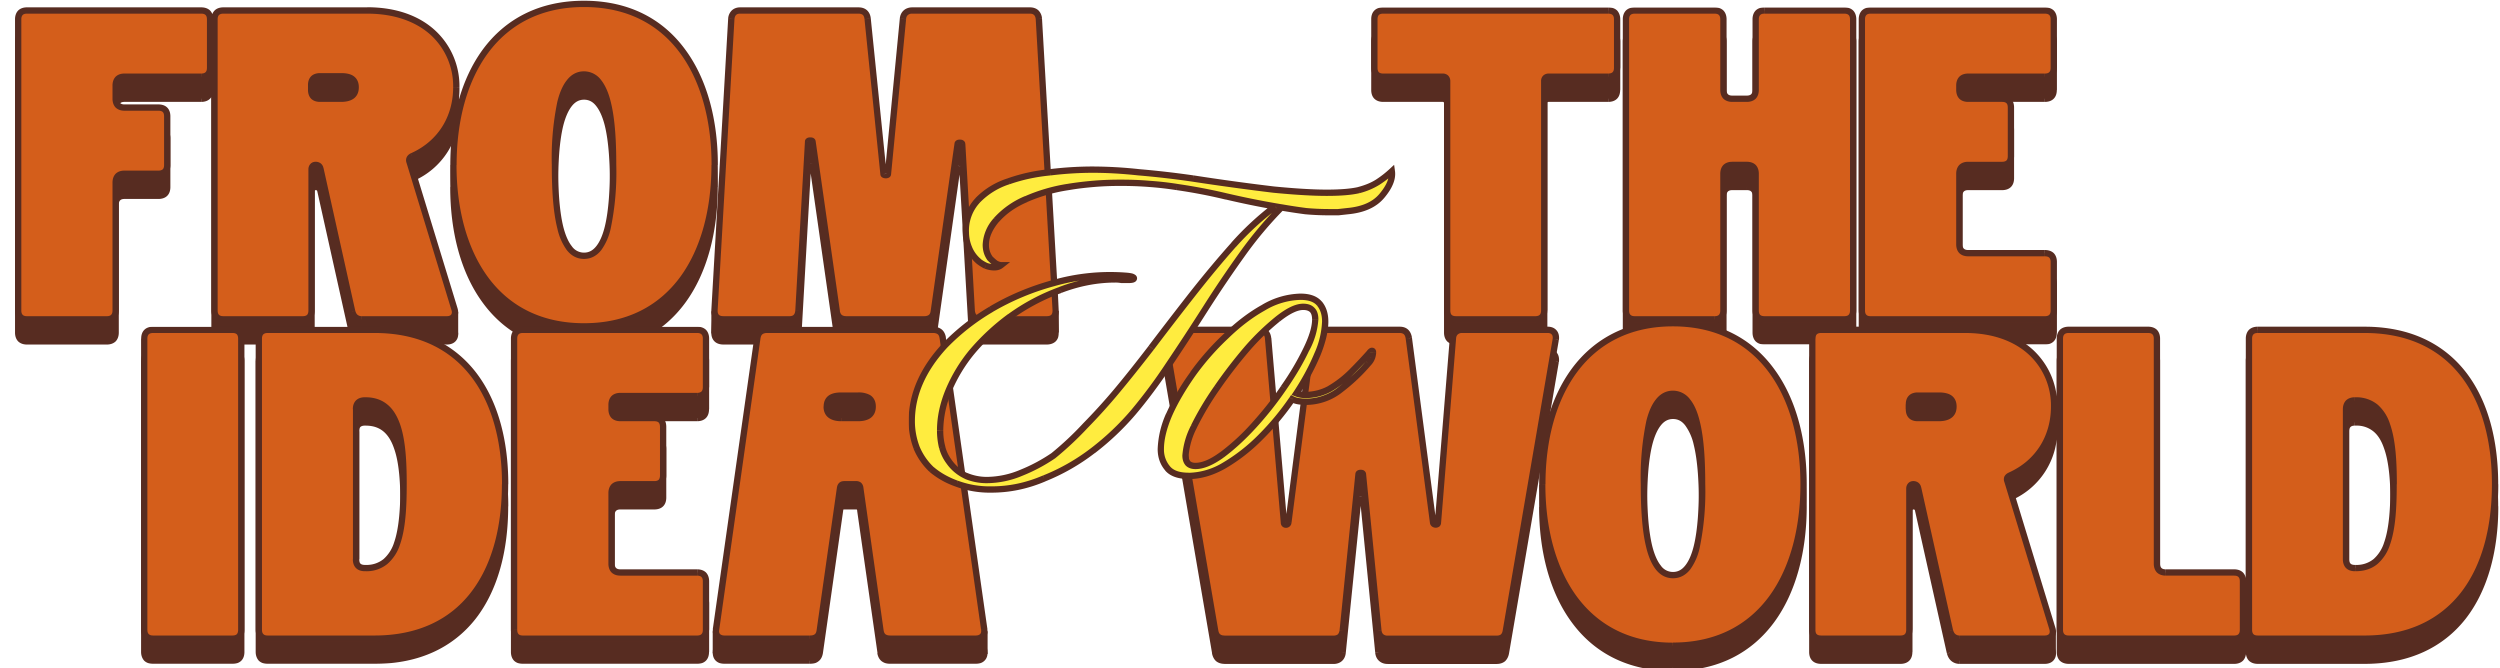 <svg xmlns="http://www.w3.org/2000/svg" fill="none" viewBox="0 0 2380 636">
  <mask id="a" width="1273" height="314" x="1106" y="325" fill="#000" maskUnits="userSpaceOnUse">
    <path fill="#fff" d="M1106 325h1273v314H1106z"/>
    <path d="M1165.6 629c-5 0-8-2.5-8.8-7.6l-47.4-277.2c-.9-5.4 2-9.2 7.5-9.2h81.5c5 0 8.4 3 8.8 8l15.1 175.5c0 2.6 3.8 2.6 4.2 0l22.7-175.5c.9-5.5 3.8-8 8.8-8h74.4c5 0 8 2.5 8.8 8l23.1 175.5c.4 2.6 4.6 2.6 4.6 0l14.3-175.5c.4-5 3.8-8 8.8-8h81.5c5.5 0 8.4 3.8 7.6 9.2l-47.5 277.2c-.8 5-3.8 7.6-8.8 7.6H1321c-5 0-8.4-3-8.8-8l-14.7-148.7c0-1.6-4.2-1.6-4.2 0L1278.2 621c-.4 5.5-3.8 8-8.8 8h-103.8Zm427 6.7c-84.4 0-124.3-68.9-124.3-153.7 0-84.4 39.9-153.3 124.3-153.3S1717 397.6 1717 482c0 84.8-39.9 153.7-124.3 153.7ZM1565 482c0 44.1 4.6 86.5 27.7 86.5s27.7-42.4 27.7-86.5c0-43.7-4.6-86.1-27.7-86.1-23 0-27.7 42.4-27.7 86.1Zm160.4-138.6c0-5.5 2.9-8.4 8.4-8.4h136.9c55 0 84.8 33.2 84.8 73a69.4 69.4 0 0 1-42 65.6c-2.5 1.3-3.3 3-2.5 5.5l42.8 140.2c1.7 5.5-1.2 9.7-7.1 9.7h-81c-5.1 0-8-3-9.3-7.6l-30.2-135.6c-.5-2.5-2.1-3.8-4.7-3.8-2 0-3.7 1.7-3.7 4.2v134.4c0 5.5-3 8.4-8.4 8.4h-75.6c-5.5 0-8.4-3-8.4-8.4V343.4Zm92 67.2c0 5.5 2.9 8.4 8.3 8.4h20.2c7.6 0 13.9-2.5 13.9-11 0-8.3-6.3-10.4-13.9-10.4h-20.2c-5.4 0-8.4 3-8.4 8.4v4.6Zm143.7-67.2c0-5.5 3-8.4 8.4-8.4h75.6c5.5 0 8.4 3 8.4 8.4v214.2c0 5.5 3 8.4 8.4 8.4h65.1c5.5 0 8.4 3 8.4 8.4v46.2c0 5.5-3 8.4-8.4 8.4h-157.5c-5.4 0-8.4-3-8.4-8.4V343.4Zm180 0c0-5.5 3-8.4 8.4-8.4H2251c84.4 0 124.3 62.6 124.3 147 0 84.8-39.9 147-124.3 147h-101.6c-5.5 0-8.4-3-8.4-8.4V343.4Zm92.4 210c0 5.5 3 8.4 8.4 8.4h.8c31.5 0 36.2-35.7 36.2-79.8 0-43.7-4.7-79.8-36.2-79.8h-.8c-5.5 0-8.4 3-8.4 8.4v142.8Z"/>
  </mask>
  <path fill="#572C21" d="M1165.6 629c-5 0-8-2.5-8.8-7.6l-47.4-277.2c-.9-5.4 2-9.2 7.5-9.2h81.5c5 0 8.4 3 8.8 8l15.1 175.5c0 2.6 3.8 2.6 4.2 0l22.7-175.5c.9-5.5 3.8-8 8.8-8h74.4c5 0 8 2.5 8.8 8l23.1 175.5c.4 2.6 4.6 2.6 4.6 0l14.3-175.5c.4-5 3.8-8 8.8-8h81.5c5.5 0 8.4 3.8 7.6 9.2l-47.5 277.2c-.8 5-3.8 7.6-8.8 7.6H1321c-5 0-8.4-3-8.8-8l-14.7-148.7c0-1.6-4.2-1.6-4.2 0L1278.2 621c-.4 5.5-3.8 8-8.8 8h-103.8Zm427 6.7c-84.4 0-124.3-68.9-124.3-153.7 0-84.4 39.9-153.3 124.3-153.3S1717 397.6 1717 482c0 84.8-39.9 153.7-124.3 153.7ZM1565 482c0 44.1 4.6 86.5 27.7 86.5s27.7-42.4 27.7-86.5c0-43.7-4.6-86.1-27.7-86.1-23 0-27.7 42.4-27.7 86.1Zm160.4-138.6c0-5.5 2.9-8.4 8.4-8.4h136.9c55 0 84.8 33.2 84.8 73a69.4 69.4 0 0 1-42 65.6c-2.5 1.3-3.3 3-2.5 5.5l42.8 140.2c1.7 5.5-1.2 9.7-7.1 9.7h-81c-5.1 0-8-3-9.3-7.6l-30.2-135.6c-.5-2.5-2.1-3.8-4.7-3.8-2 0-3.7 1.7-3.7 4.2v134.4c0 5.5-3 8.4-8.4 8.4h-75.6c-5.5 0-8.4-3-8.4-8.4V343.4Zm92 67.2c0 5.5 2.9 8.4 8.3 8.4h20.2c7.6 0 13.9-2.5 13.9-11 0-8.3-6.3-10.4-13.9-10.4h-20.2c-5.4 0-8.4 3-8.4 8.4v4.6Zm143.7-67.2c0-5.5 3-8.4 8.4-8.4h75.6c5.5 0 8.4 3 8.4 8.4v214.2c0 5.5 3 8.4 8.4 8.4h65.1c5.5 0 8.4 3 8.4 8.4v46.2c0 5.5-3 8.4-8.4 8.4h-157.5c-5.4 0-8.4-3-8.4-8.4V343.4Zm180 0c0-5.5 3-8.4 8.4-8.4H2251c84.4 0 124.3 62.6 124.3 147 0 84.8-39.9 147-124.3 147h-101.6c-5.5 0-8.4-3-8.4-8.4V343.4Zm92.4 210c0 5.5 3 8.4 8.4 8.4h.8c31.5 0 36.2-35.7 36.2-79.8 0-43.7-4.7-79.8-36.2-79.8h-.8c-5.5 0-8.4 3-8.4 8.4v142.8Z"/>
  <path fill="#572C21" d="m1156.8 621.4 3-.5-3 .5Zm-47.4-277.2-3 .5 3-.5Zm97.8-1.2-3 .2 3-.2Zm15.1 175.5h3v-.2l-3 .2Zm4.2 0 3 .5-3-.5Zm22.7-175.5-3-.5v.1l3 .4Zm92 0 3-.4-3 .4Zm23.1 175.5-3 .4v.1l3-.5Zm4.6 0-3-.2v.2h3Zm14.3-175.5-3-.3 3 .3Zm97.9 1.2 3 .5-3-.5Zm-47.5 277.2-3-.5 3 .5Zm-121.4-.4 3-.2-3 .2Zm-14.7-148.7h-3v.3l3-.3Zm-4.2 0 3 .3v-.3h-3ZM1278.2 621l-3-.3 3 .3Zm-112.6 5c-2 0-3.2-.5-4-1.2-.8-.6-1.5-1.8-1.8-3.9l-6 1c.6 3 1.8 5.6 3.9 7.5 2.2 1.8 5 2.6 8 2.6v-6Zm-5.8-5-47.5-277.3-5.9 1 47.5 277.2 5.9-1Zm-47.5-277.2c-.3-2.1.2-3.5.8-4.3.6-.8 1.8-1.5 3.8-1.5v-6c-3.4 0-6.5 1.2-8.5 3.7-2 2.4-2.5 5.7-2 9l6-1Zm4.6-5.8h81.5v-6h-81.5v6Zm81.5 0c2 0 3.3.6 4.1 1.3.9.8 1.6 2 1.7 4l6-.6c-.3-3.1-1.5-5.9-3.7-7.8a12 12 0 0 0-8.1-2.9v6Zm5.8 5.2 15.1 175.6 6-.5-15-175.6-6 .5Zm15.1 175.3a4.8 4.8 0 0 0 5 5c2.2 0 4.7-1.5 5.2-4.5l-6-1 .4-.4.4-.2s.3 0 .6.3c.1.1.3.3.3.5l.1.3h-6Zm10.2.4 22.7-175.5-6-.8-22.6 175.6 6 .7Zm22.7-175.5c.3-2.3 1-3.5 1.8-4.2.8-.7 2-1.2 4-1.2v-6c-3 0-5.8.8-8 2.7-2.1 2-3.3 4.7-3.8 7.8l6 1Zm5.8-5.4h74.4v-6H1258v6Zm74.4 0c2 0 3.2.5 4 1.2.8.7 1.5 2 1.8 4.2l6-.9c-.5-3.1-1.7-5.9-3.8-7.8-2.2-2-5-2.7-8-2.7v6Zm5.8 5.4 23.1 175.5 6-.8-23.1-175.5-6 .8Zm23.1 175.6c.6 3.2 3.4 4.4 5.5 4.4a6 6 0 0 0 3.3-1 4.7 4.7 0 0 0 1.8-3.9h-6l.1-.5.4-.4.3-.2.2.1.4.5-6 1Zm10.6-.2 14.3-175.6-6-.5-14.3 175.6 6 .5Zm14.3-175.6c.1-1.9.8-3.1 1.7-3.9a6 6 0 0 1 4.1-1.3v-6c-3 0-6 1-8.1 2.9-2.2 2-3.4 4.7-3.7 7.8l6 .5Zm5.8-5.2h81.5v-6H1392v6Zm81.5 0c2 0 3.2.7 3.8 1.5.7.8 1.1 2.2.8 4.3l6 .9c.4-3.3-.1-6.6-2.1-9-2-2.5-5-3.7-8.5-3.7v6Zm4.6 5.7L1430.6 621l6 1 47.4-277.2-5.9-1ZM1430.6 621c-.3 2.1-1 3.3-1.8 4-.8.6-2 1.1-4 1.1v6c3 0 5.8-.8 8-2.6 2-1.9 3.3-4.5 3.8-7.5l-6-1Zm-5.8 5.1H1321v6h103.8v-6Zm-103.8 0a6 6 0 0 1-4.1-1.3c-.9-.8-1.5-2-1.7-4l-6 .6c.3 3.1 1.5 5.9 3.7 7.8 2.2 2 5 2.9 8.1 2.9v-6Zm-5.8-5.3L1300.5 472l-6 .6 14.7 148.7 6-.6Zm-14.7-148.4c0-1.9-1.3-3-2.2-3.6-1-.5-2-.6-2.9-.6-.9 0-1.9.1-2.8.6a4 4 0 0 0-2.3 3.6h6c0 .5-.1 1-.4 1.3-.2.3-.4.4-.5.4-.2.1-.2 0 0 0s.2.1 0 0c0 0-.3-.1-.5-.4a2 2 0 0 1-.4-1.3h6Zm-10.2-.3-15 148.7 5.9.6 15.1-148.7-6-.6Zm-15 148.8c-.3 2.1-1 3.3-1.7 4-.9.7-2.2 1.2-4.2 1.2v6c3 0 5.8-.8 8-2.7 2.3-2 3.5-4.7 3.8-8l-6-.5Zm-6 5.2h-103.7v6h103.8v-6Zm323.3 6.7c-41.3 0-71.4-16.8-91.4-43.8-20-27.2-30-64.9-30-106.9h-6c0 42.8 10.1 82 31.2 110.5 21 28.6 53 46.2 96.2 46.2v-6ZM1471.3 482c0-41.8 9.9-79.4 29.9-106.5 20-27 50.1-43.8 91.4-43.8v-6c-43.1 0-75.1 17.7-96.2 46.2-21 28.5-31.1 67.5-31.1 110.1h6Zm121.3-150.3c41.3 0 71.5 16.8 91.4 43.8 20 27 30 64.7 30 106.5h6c0-42.6-10.1-81.6-31.2-110-21-28.6-53-46.3-96.2-46.3v6ZM1714 482c0 42-9.9 79.7-29.9 106.9-20 27-50.1 43.8-91.4 43.8v6c43.2 0 75.1-17.6 96.2-46.2 21-28.5 31.1-67.7 31.1-110.5h-6Zm-152 0c0 22 1.1 44 5.3 60.5 2 8.3 5 15.4 9 20.6 4.1 5.2 9.5 8.4 16.4 8.4v-6a14 14 0 0 1-11.7-6.2c-3.3-4.1-6-10.4-8-18.2-3.9-15.8-5-37-5-59.1h-6Zm30.7 89.5c6.9 0 12.3-3.2 16.4-8.4a55 55 0 0 0 9-20.6 263 263 0 0 0 5.3-60.5h-6c0 22-1.1 43.3-5 59-2 8-4.7 14.2-8 18.3-3.2 4.1-7 6.2-11.7 6.2v6Zm30.7-89.5c0-21.9-1.1-43.7-5.3-60.2-2-8.2-4.9-15.3-9-20.4a20.4 20.4 0 0 0-16.4-8.5v6c4.7 0 8.5 2 11.7 6.2a49 49 0 0 1 8 18.2c3.9 15.7 5 36.9 5 58.7h6Zm-30.7-89.1c-6.8 0-12.3 3.2-16.4 8.5-4 5-7 12.2-9 20.4a264.2 264.2 0 0 0-5.3 60.2h6c0-21.8 1.1-43 5-58.7 2-7.8 4.7-14 8-18.2 3.2-4.1 7-6.2 11.7-6.2v-6Zm320.8 80.7-1.2-2.7h-.1l1.3 2.7Zm-2.5 5.5 2.9-1-2.9 1Zm42.8 140.2-2.8 1 2.8-1Zm-97.4 2.1-3 .7.1.1 2.9-.8Zm-30.2-135.6-3 .5v.1l3-.6Zm-97.8-142.4c0-2.2.5-3.4 1.2-4.1.7-.7 2-1.3 4.2-1.3v-6c-3.3 0-6.3.9-8.4 3-2.2 2.2-3 5.2-3 8.4h6Zm5.4-5.4h136.9v-6h-137v6Zm136.9 0c26.9 0 47.3 8.1 61 20.8a66 66 0 0 1 20.8 49.3h6a72 72 0 0 0-22.7-53.7c-15-14-37-22.4-65.1-22.4v6Zm81.8 70c0 27.5-14 51.2-40.2 62.9l2.4 5.4a72.4 72.4 0 0 0 43.8-68.2h-6Zm-40.3 63a8 8 0 0 0-4 3.6 7.2 7.2 0 0 0 0 5.4l5.6-1.9-.1-.8v-.2s.2-.3 1.2-.8l-2.7-5.4Zm-4 9 42.8 140.2 5.7-1.7-42.8-140.3-5.8 1.7Zm42.8 140.2c.6 2 .3 3.5-.3 4.3-.6.7-1.8 1.5-4 1.5v6c3.7 0 6.9-1.3 8.8-4 2-2.7 2.3-6.1 1.2-9.5l-5.7 1.7Zm-4.3 5.8h-81v6h81v-6Zm-81 0a6 6 0 0 1-4.1-1.3c-1-.8-1.8-2.1-2.3-4l-5.8 1.5c.7 2.7 2 5.2 4.1 7a12 12 0 0 0 8 2.8v-6Zm-6.4-5.2L1829 485l-5.9 1.3 30.3 135.7 5.8-1.3ZM1829 485.3a7.4 7.4 0 0 0-2.6-4.7 7.8 7.8 0 0 0-5-1.6v6c.8 0 1.1.2 1.3.3 0 0 .3.3.4 1l6-1Zm-7.6-6.3c-4 0-6.7 3.2-6.7 7.2h6c0-.6.1-.9.3-1l.4-.2v-6Zm-6.7 7.2v134.4h6V486.2h-6Zm0 134.4c0 2.2-.6 3.4-1.3 4.1-.7.7-2 1.3-4.1 1.3v6c3.2 0 6.2-.9 8.3-3 2.2-2.2 3-5.2 3-8.4h-6Zm-5.4 5.4h-75.6v6h75.6v-6Zm-75.6 0c-2.3 0-3.5-.6-4.2-1.3-.7-.7-1.2-1.9-1.2-4.1h-6c0 3.2.8 6.2 3 8.4 2.1 2.1 5.1 3 8.4 3v-6Zm-5.4-5.4V343.4h-6v277.2h6Zm86-210c0 3.2.8 6.2 3 8.4 2.1 2.1 5 3 8.3 3v-6c-2.2 0-3.4-.6-4-1.3-.8-.7-1.4-1.9-1.4-4.1h-6Zm11.3 11.4h20.2v-6h-20.2v6Zm20.2 0c4 0 8.2-.7 11.4-2.8 3.5-2.3 5.5-6 5.5-11.1h-6c0 3.3-1.2 5-2.8 6a14.9 14.9 0 0 1-8.1 1.9v6Zm16.9-14c0-5-2-8.7-5.5-10.9-3.3-2-7.5-2.5-11.4-2.5v6c3.6 0 6.4.5 8.2 1.6 1.5 1 2.7 2.6 2.7 5.9h6Zm-16.9-13.4h-20.2v6h20.2v-6Zm-20.2 0c-3.2 0-6.2.9-8.3 3-2.2 2.2-3 5.1-3 8.4h6c0-2.2.5-3.5 1.2-4.1.7-.7 2-1.3 4.1-1.3v-6Zm-11.4 11.4v4.6h6V406h-6Zm149.8-62.6c0-2.2.6-3.4 1.3-4.1.7-.7 2-1.3 4.1-1.3v-6c-3.2 0-6.2.9-8.4 3-2.1 2.2-3 5.2-3 8.4h6Zm5.4-5.4h75.6v-6h-75.6v6Zm75.6 0c2.2 0 3.5.6 4.1 1.3.7.7 1.3 1.9 1.3 4.1h6c0-3.2-.9-6.2-3-8.4-2.2-2.1-5.1-3-8.4-3v6Zm5.4 5.4v214.2h6V343.4h-6Zm0 214.2c0 3.2.9 6.2 3 8.4 2.2 2.1 5.2 3 8.4 3v-6c-2.2 0-3.4-.6-4.1-1.3-.7-.7-1.3-1.9-1.3-4.1h-6Zm11.4 11.4h65.1v-6h-65v6Zm65.1 0c2.2 0 3.5.6 4.1 1.3.7.7 1.3 1.9 1.3 4.1h6c0-3.2-.9-6.2-3-8.4-2.2-2.1-5.1-3-8.4-3v6Zm5.4 5.4v46.2h6v-46.2h-6Zm0 46.2c0 2.2-.6 3.4-1.3 4.1-.6.7-1.9 1.3-4 1.3v6c3.2 0 6.1-.9 8.3-3 2.1-2.2 3-5.2 3-8.4h-6Zm-5.4 5.4h-157.5v6H2127v-6Zm-157.5 0c-2.2 0-3.4-.6-4.1-1.3-.7-.7-1.3-1.9-1.3-4.1h-6c0 3.2.9 6.2 3 8.4 2.2 2.1 5.2 3 8.4 3v-6Zm-5.4-5.4V343.4h-6v277.2h6Zm180-277.2c0-2.2.6-3.4 1.3-4.1.6-.7 1.9-1.3 4-1.3v-6c-3.2 0-6.1.9-8.3 3-2.1 2.2-3 5.2-3 8.4h6Zm5.4-5.4H2251v-6h-101.6v6Zm101.6 0c41.4 0 71.6 15.3 91.5 40.7 20 25.5 29.8 61.5 29.8 103.3h6c0-42.6-10-80.1-31-107-21.2-27-53.2-43-96.3-43v6Zm121.3 144c0 42-9.8 78-29.8 103.5-20 25.3-50 40.5-91.5 40.5v6c43 0 75-15.9 96.2-42.8 21-26.9 31.2-64.4 31.2-107.2h-6ZM2251 626h-101.6v6H2251v-6Zm-101.6 0c-2.2 0-3.5-.6-4.1-1.3-.7-.7-1.3-1.9-1.3-4.1h-6c0 3.2.9 6.2 3 8.4 2.2 2.1 5.1 3 8.4 3v-6Zm-5.4-5.4V343.4h-6v277.2h6Zm86.4-67.2c0 3.2.9 6.2 3 8.4 2.2 2.1 5.1 3 8.4 3v-6c-2.2 0-3.5-.6-4.1-1.3-.7-.7-1.3-1.9-1.3-4.1h-6Zm11.4 11.4h.8v-6h-.8v6Zm.8 0c8.5 0 15.4-2.4 20.9-7a40.9 40.9 0 0 0 11.8-18.4c5.3-15 6.4-35.4 6.4-57.4h-6c0 22-1.1 41.5-6 55.4a35.1 35.1 0 0 1-10 15.8 25.6 25.6 0 0 1-17 5.6v6Zm39.2-82.8c0-21.8-1.2-42.2-6.5-57.3a41 41 0 0 0-11.8-18.5 32 32 0 0 0-20.9-7v6a25 25 0 0 1 17 5.6c4.4 3.6 7.6 9 10 16 5 13.9 6.2 33.3 6.2 55.2h6Zm-39.2-82.8h-.8v6h.8v-6Zm-.8 0c-3.3 0-6.2.9-8.4 3-2.1 2.2-3 5.2-3 8.4h6c0-2.2.6-3.4 1.3-4.1.7-.7 1.9-1.3 4-1.3v-6Zm-11.4 11.4v142.8h6V410.6h-6Z" mask="url(#a)"/>
  <mask id="b" width="654" height="300" x="1305" y="28" fill="#000" maskUnits="userSpaceOnUse">
    <path fill="#fff" d="M1305 28h654v300h-654z"/>
    <path d="M1531 31c5.5 0 8.5 3 8.5 8.4v46.2c0 5.5-3 8.4-8.4 8.4h-56.7c-2.6 0-4.2 1.7-4.2 4.2v218.4c0 5.5-3 8.4-8.4 8.4h-75.6c-5.5 0-8.4-3-8.4-8.4V98.2a4 4 0 0 0-4.2-4.2h-56.7c-5.5 0-8.4-3-8.4-8.4V39.4c0-5.5 3-8.4 8.4-8.4H1531Zm17 8.4c0-5.5 3-8.4 8.4-8.4h76c5.5 0 8.4 3 8.4 8.4v67.2c0 5.5 3 8.4 8.4 8.4h13.9c5.4 0 8.4-3 8.4-8.4V39.4c0-5.5 3-8.4 8.4-8.4h76c5.5 0 8.4 3 8.4 8.4v277.2c0 5.5-3 8.4-8.4 8.4h-76c-5.5 0-8.4-3-8.4-8.4V186.4c0-5.5-3-8.4-8.4-8.4h-13.9c-5.4 0-8.4 3-8.4 8.4v130.2c0 5.5-3 8.4-8.4 8.4h-76c-5.5 0-8.4-3-8.4-8.4V39.4Zm224.6 0c0-5.5 3-8.4 8.4-8.4h165.9c5.4 0 8.4 3 8.4 8.4v46.2c0 5.5-3 8.4-8.4 8.4h-73.1c-5.5 0-8.4 3-8.4 8.4v4.2c0 5.5 3 8.4 8.4 8.4h32.3c5.5 0 8.4 3 8.4 8.4v46.2c0 5.5-2.9 8.4-8.4 8.4h-32.3c-5.5 0-8.4 3-8.4 8.4v67.2c0 5.5 3 8.4 8.4 8.4h73c5.5 0 8.5 3 8.5 8.4v46.2c0 5.5-3 8.4-8.4 8.4h-166c-5.4 0-8.3-3-8.3-8.4V39.4Z"/>
  </mask>
  <path fill="#572C21" d="M1531 31c5.5 0 8.5 3 8.5 8.4v46.2c0 5.5-3 8.4-8.4 8.4h-56.7c-2.6 0-4.2 1.7-4.2 4.2v218.4c0 5.5-3 8.4-8.4 8.4h-75.6c-5.5 0-8.4-3-8.4-8.4V98.2a4 4 0 0 0-4.2-4.2h-56.7c-5.5 0-8.4-3-8.4-8.4V39.4c0-5.5 3-8.4 8.4-8.4H1531Zm17 8.4c0-5.5 3-8.4 8.4-8.4h76c5.5 0 8.4 3 8.4 8.4v67.2c0 5.5 3 8.4 8.4 8.4h13.9c5.4 0 8.4-3 8.4-8.4V39.4c0-5.5 3-8.4 8.4-8.4h76c5.5 0 8.4 3 8.4 8.4v277.2c0 5.5-3 8.4-8.4 8.4h-76c-5.5 0-8.4-3-8.4-8.4V186.4c0-5.5-3-8.4-8.4-8.4h-13.9c-5.4 0-8.4 3-8.4 8.4v130.2c0 5.5-3 8.4-8.4 8.4h-76c-5.5 0-8.4-3-8.4-8.4V39.4Zm224.6 0c0-5.5 3-8.4 8.4-8.4h165.9c5.4 0 8.4 3 8.4 8.4v46.2c0 5.5-3 8.4-8.4 8.4h-73.1c-5.5 0-8.4 3-8.4 8.4v4.2c0 5.5 3 8.4 8.4 8.4h32.3c5.5 0 8.4 3 8.4 8.4v46.2c0 5.5-2.9 8.4-8.4 8.4h-32.3c-5.5 0-8.4 3-8.4 8.4v67.2c0 5.5 3 8.4 8.4 8.4h73c5.5 0 8.5 3 8.5 8.4v46.2c0 5.5-3 8.4-8.4 8.4h-166c-5.4 0-8.3-3-8.3-8.4V39.4Z"/>
  <path fill="#572C21" d="M1531 34c2.3 0 3.5.6 4.2 1.3.7.7 1.3 1.9 1.3 4.1h6c0-3.2-1-6.2-3-8.4-2.2-2.1-5.2-3-8.4-3v6Zm5.5 5.4v46.2h6V39.4h-6Zm0 46.2c0 2.2-.6 3.4-1.3 4.1-.7.7-2 1.3-4.1 1.3v6c3.2 0 6.2-.9 8.3-3 2.2-2.2 3-5.2 3-8.4h-6ZM1531 91h-56.7v6h56.7v-6Zm-56.7 0c-2 0-3.8.7-5.2 2a7.2 7.2 0 0 0-2 5.2h6c0-.6.1-.8.2-1 .1 0 .4-.2 1-.2v-6Zm-7.2 7.2v218.4h6V98.2h-6Zm0 218.4c0 2.2-.6 3.4-1.3 4.1-.7.7-2 1.3-4.1 1.3v6c3.2 0 6.2-.9 8.3-3 2.2-2.2 3-5.2 3-8.4h-6Zm-5.4 5.4h-75.6v6h75.6v-6Zm-75.6 0c-2.2 0-3.5-.6-4.2-1.3-.6-.7-1.2-1.9-1.2-4.1h-6c0 3.2.9 6.2 3 8.4 2.2 2.1 5.1 3 8.4 3v-6Zm-5.4-5.4V98.2h-6v218.4h6Zm0-218.4c0-2-.7-3.8-2-5.2a7.2 7.2 0 0 0-5.2-2v6c.6 0 .8.2.9.3 0 0 .3.3.3.9h6Zm-7.2-7.2h-56.7v6h56.7v-6Zm-56.7 0c-2.2 0-3.5-.6-4.2-1.3-.6-.7-1.2-1.9-1.2-4.1h-6c0 3.2.8 6.2 3 8.4 2.2 2.1 5.1 3 8.4 3v-6Zm-5.4-5.4V39.4h-6v46.2h6Zm0-46.2c0-2.2.6-3.4 1.2-4.1.7-.7 2-1.3 4.2-1.3v-6c-3.3 0-6.3.9-8.4 3-2.2 2.2-3 5.2-3 8.4h6Zm5.4-5.4H1531v-6h-214.2v6Zm234.1 5.4c0-2.2.6-3.4 1.3-4.1.7-.7 1.9-1.3 4.1-1.3v-6c-3.3 0-6.2.9-8.4 3-2.1 2.2-3 5.2-3 8.4h6Zm5.4-5.4h76v-6h-76v6Zm76 0c2.2 0 3.5.6 4.1 1.3.7.7 1.3 1.9 1.3 4.1h6c0-3.2-.9-6.2-3-8.4-2.2-2.1-5.1-3-8.4-3v6Zm5.4 5.4v67.2h6V39.4h-6Zm0 67.2c0 3.2.9 6.2 3 8.4 2.2 2.1 5.2 3 8.4 3v-6c-2.2 0-3.4-.6-4.1-1.3-.7-.7-1.3-1.9-1.3-4.1h-6Zm11.4 11.4h13.9v-6h-13.9v6Zm13.9 0c3.2 0 6.2-.9 8.4-3 2.1-2.2 3-5.2 3-8.4h-6c0 2.2-.6 3.4-1.3 4.1-.7.7-2 1.3-4.1 1.3v6Zm11.4-11.4V39.4h-6v67.2h6Zm0-67.2c0-2.2.6-3.4 1.3-4.1.6-.7 1.9-1.3 4-1.3v-6c-3.2 0-6.1.9-8.3 3-2.1 2.2-3 5.2-3 8.4h6Zm5.4-5.4h76v-6h-76v6Zm76 0c2.2 0 3.4.6 4.1 1.3.7.7 1.3 1.9 1.3 4.1h6c0-3.2-.9-6.2-3-8.4-2.2-2.1-5.1-3-8.4-3v6Zm5.4 5.4v277.2h6V39.4h-6Zm0 277.2c0 2.2-.6 3.4-1.3 4.1-.7.7-1.9 1.3-4.1 1.3v6c3.3 0 6.2-.9 8.4-3 2.1-2.2 3-5.2 3-8.4h-6Zm-5.4 5.4h-76v6h76v-6Zm-76 0c-2.2 0-3.5-.6-4.2-1.3-.6-.7-1.2-1.9-1.2-4.1h-6c0 3.2.9 6.2 3 8.4 2.2 2.1 5.1 3 8.4 3v-6Zm-5.4-5.4V186.4h-6v130.2h6Zm0-130.2c0-3.2-.9-6.2-3-8.4-2.2-2.1-5.2-3-8.4-3v6c2.2 0 3.4.6 4.1 1.3.7.7 1.3 1.9 1.3 4.1h6ZM1663 175h-13.9v6h13.9v-6Zm-13.9 0c-3.2 0-6.2.9-8.4 3-2.1 2.2-3 5.2-3 8.4h6c0-2.2.6-3.4 1.3-4.1.7-.7 2-1.3 4.1-1.3v-6Zm-11.4 11.4v130.2h6V186.4h-6Zm0 130.2c0 2.2-.6 3.4-1.3 4.1-.6.7-1.9 1.3-4 1.3v6c3.2 0 6.1-.9 8.3-3 2.1-2.2 3-5.2 3-8.4h-6Zm-5.4 5.4h-76v6h76v-6Zm-76 0c-2.2 0-3.4-.6-4.1-1.3-.7-.7-1.3-1.9-1.3-4.1h-6c0 3.2.9 6.2 3 8.4 2.2 2.1 5.2 3 8.4 3v-6Zm-5.4-5.4V39.4h-6v277.2h6Zm224.6-277.2c0-2.2.6-3.4 1.3-4.1.6-.7 1.9-1.3 4-1.3v-6c-3.2 0-6.1.9-8.3 3-2.1 2.2-3 5.2-3 8.4h6Zm5.4-5.4h165.9v-6h-166v6Zm165.9 0c2.2 0 3.4.6 4.1 1.3.7.7 1.3 1.9 1.3 4.1h6c0-3.2-.9-6.2-3-8.4-2.2-2.1-5.2-3-8.4-3v6Zm5.4 5.4v46.2h6V39.4h-6Zm0 46.2c0 2.2-.6 3.4-1.3 4.1-.7.7-2 1.3-4.1 1.3v6c3.2 0 6.2-.9 8.3-3 2.2-2.2 3-5.2 3-8.4h-6Zm-5.4 5.4h-73.1v6h73v-6Zm-73.1 0c-3.3 0-6.2.9-8.4 3-2.1 2.2-3 5.2-3 8.4h6c0-2.2.6-3.4 1.3-4.1.7-.7 1.9-1.3 4.1-1.3v-6Zm-11.4 11.4v4.2h6v-4.2h-6Zm0 4.2c0 3.2.9 6.2 3 8.4 2.2 2.1 5.1 3 8.4 3v-6c-2.2 0-3.4-.6-4.1-1.3-.7-.7-1.3-1.9-1.3-4.1h-6Zm11.4 11.4h32.3v-6h-32.3v6Zm32.3 0c2.3 0 3.5.6 4.2 1.3.7.7 1.2 1.9 1.2 4.1h6c0-3.2-.8-6.2-3-8.4-2.1-2.1-5.1-3-8.4-3v6Zm5.4 5.4v46.2h6v-46.2h-6Zm0 46.2c0 2.2-.5 3.4-1.2 4.1-.7.7-2 1.3-4.2 1.3v6c3.3 0 6.3-.9 8.4-3 2.2-2.2 3-5.2 3-8.4h-6Zm-5.4 5.4h-32.3v6h32.3v-6Zm-32.3 0c-3.3 0-6.2.9-8.4 3-2.1 2.2-3 5.2-3 8.4h6c0-2.2.6-3.4 1.3-4.1.7-.7 1.9-1.3 4.1-1.3v-6Zm-11.4 11.4v67.2h6v-67.2h-6Zm0 67.2c0 3.2.9 6.2 3 8.4 2.2 2.1 5.1 3 8.4 3v-6c-2.2 0-3.4-.6-4.1-1.3-.7-.7-1.3-1.9-1.3-4.1h-6Zm11.4 11.4h73v-6h-73v6Zm73 0c2.3 0 3.5.6 4.2 1.3.7.7 1.3 1.9 1.3 4.1h6c0-3.2-.9-6.2-3-8.4-2.2-2.1-5.2-3-8.4-3v6Zm5.5 5.4v46.2h6v-46.2h-6Zm0 46.2c0 2.2-.6 3.4-1.3 4.1-.7.7-2 1.3-4.1 1.3v6c3.2 0 6.2-.9 8.3-3 2.2-2.2 3-5.2 3-8.4h-6Zm-5.4 5.4h-166v6h166v-6Zm-166 0c-2.1 0-3.4-.6-4-1.3-.7-.7-1.3-1.9-1.3-4.1h-6c0 3.2.9 6.2 3 8.4 2.2 2.1 5.1 3 8.4 3v-6Zm-5.3-5.4V39.4h-6v277.2h6Z" mask="url(#b)"/>
  <mask id="c" width="807" height="300" x="134" y="332" fill="#000" maskUnits="userSpaceOnUse">
    <path fill="#fff" d="M134 332h807v300H134z"/>
    <path d="M137.3 343.4c0-5.5 3-8.4 8.4-8.4h75.6c5.5 0 8.4 3 8.4 8.4v277.2c0 5.5-3 8.4-8.4 8.4h-75.6c-5.4 0-8.4-3-8.4-8.4V343.4Zm109.1 0c0-5.5 3-8.4 8.4-8.4h101.7c84.4 0 124.3 62.6 124.3 147 0 84.8-39.9 147-124.3 147H254.8c-5.4 0-8.4-3-8.4-8.4V343.4Zm92.5 210c0 5.5 2.9 8.4 8.4 8.4h.8c31.5 0 36.1-35.7 36.1-79.8 0-43.7-4.6-79.8-36.1-79.8h-.9c-5.4 0-8.3 3-8.3 8.4v142.8Zm150.4-210c0-5.5 3-8.4 8.4-8.4h165.9c5.4 0 8.4 3 8.4 8.4v46.2c0 5.5-3 8.4-8.4 8.4h-73.1c-5.5 0-8.4 3-8.4 8.4v4.2c0 5.5 3 8.4 8.4 8.4h32.3c5.5 0 8.4 3 8.4 8.4v46.2c0 5.5-2.9 8.4-8.4 8.4h-32.3c-5.5 0-8.4 3-8.4 8.4v67.2c0 5.5 3 8.4 8.4 8.4h73c5.5 0 8.5 3 8.5 8.4v46.2c0 5.5-3 8.4-8.4 8.4h-166c-5.4 0-8.3-3-8.3-8.4V343.4Zm231.9-.8c.8-5.5 4.2-7.6 9.2-7.6h158c5 0 8.3 2.1 9.2 7.6L937 620.2c.9 5.4-2.5 8.8-8 8.8h-81.4c-5 0-8.4-2.1-9.3-7.6L819 485.8c-.4-3-1.7-3.8-4.2-3.8H804c-2.5 0-3.8.8-4.2 3.8l-19.3 135.6c-.9 5.5-4.2 7.6-9.3 7.6h-81.4c-5.5 0-8.9-3.4-8-8.8l39.5-277.6Zm66 65.5c0 8.4 6.2 10.9 13.8 10.9h16c7.5 0 13.8-2.5 13.8-11 0-8.3-6.3-10.4-13.9-10.4h-16c-7.5 0-13.8 2-13.8 10.5Z"/>
  </mask>
  <path fill="#572C21" d="M137.3 343.4c0-5.5 3-8.4 8.4-8.4h75.6c5.5 0 8.4 3 8.4 8.4v277.2c0 5.5-3 8.4-8.4 8.4h-75.6c-5.4 0-8.4-3-8.4-8.4V343.4Zm109.1 0c0-5.5 3-8.4 8.4-8.4h101.7c84.4 0 124.3 62.6 124.3 147 0 84.8-39.9 147-124.3 147H254.8c-5.4 0-8.4-3-8.4-8.4V343.4Zm92.5 210c0 5.5 2.9 8.4 8.4 8.4h.8c31.5 0 36.1-35.7 36.1-79.8 0-43.7-4.6-79.8-36.1-79.8h-.9c-5.4 0-8.3 3-8.3 8.4v142.8Zm150.4-210c0-5.5 3-8.4 8.4-8.4h165.9c5.4 0 8.4 3 8.4 8.4v46.2c0 5.5-3 8.4-8.4 8.4h-73.1c-5.5 0-8.4 3-8.4 8.4v4.2c0 5.5 3 8.4 8.4 8.4h32.3c5.5 0 8.4 3 8.4 8.4v46.2c0 5.5-2.9 8.4-8.4 8.4h-32.3c-5.5 0-8.4 3-8.4 8.4v67.2c0 5.5 3 8.4 8.4 8.4h73c5.5 0 8.5 3 8.5 8.4v46.2c0 5.5-3 8.4-8.4 8.4h-166c-5.4 0-8.3-3-8.3-8.4V343.4Zm231.9-.8c.8-5.5 4.2-7.6 9.2-7.6h158c5 0 8.3 2.1 9.2 7.6L937 620.2c.9 5.4-2.5 8.8-8 8.8h-81.4c-5 0-8.4-2.1-9.3-7.6L819 485.8c-.4-3-1.7-3.8-4.2-3.8H804c-2.5 0-3.8.8-4.2 3.8l-19.3 135.6c-.9 5.5-4.2 7.6-9.3 7.6h-81.4c-5.5 0-8.9-3.4-8-8.8l39.5-277.6Zm66 65.5c0 8.4 6.2 10.9 13.8 10.9h16c7.5 0 13.8-2.5 13.8-11 0-8.3-6.3-10.4-13.9-10.4h-16c-7.5 0-13.8 2-13.8 10.5Z"/>
  <path fill="#572C21" d="M140.3 343.4c0-2.2.6-3.4 1.3-4.1.7-.7 2-1.3 4.1-1.3v-6c-3.2 0-6.2.9-8.3 3-2.2 2.2-3 5.2-3 8.4h6Zm5.4-5.4h75.6v-6h-75.6v6Zm75.6 0c2.2 0 3.5.6 4.2 1.3.6.7 1.2 1.9 1.2 4.1h6c0-3.2-.8-6.2-3-8.4-2.1-2.1-5.1-3-8.4-3v6Zm5.4 5.4v277.2h6V343.4h-6Zm0 277.2c0 2.2-.6 3.4-1.2 4.1-.7.7-2 1.3-4.2 1.3v6c3.3 0 6.3-.9 8.4-3 2.2-2.2 3-5.2 3-8.4h-6Zm-5.4 5.4h-75.6v6h75.6v-6Zm-75.6 0c-2.2 0-3.4-.6-4-1.3-.8-.7-1.4-1.9-1.4-4.1h-6c0 3.2 1 6.2 3 8.4 2.2 2.1 5.2 3 8.4 3v-6Zm-5.4-5.4V343.4h-6v277.2h6Zm109.1-277.2c0-2.2.6-3.4 1.3-4.1.7-.7 2-1.3 4.2-1.3v-6c-3.3 0-6.3.9-8.4 3-2.2 2.2-3 5.2-3 8.4h6Zm5.4-5.4h101.7v-6H254.8v6Zm101.7 0c41.4 0 71.5 15.3 91.4 40.7 20 25.5 30 61.5 30 103.3h6c0-42.6-10.2-80.1-31.2-107-21.2-27-53.2-43-96.2-43v6Zm121.3 144c0 42-9.9 78-29.9 103.5-19.8 25.3-50 40.5-91.4 40.5v6c43 0 75-15.9 96.2-42.8 21-26.9 31.1-64.4 31.1-107.2h-6ZM356.5 626H254.8v6h101.7v-6Zm-101.7 0c-2.2 0-3.4-.6-4-1.3-.8-.7-1.4-1.9-1.4-4.1h-6c0 3.2 1 6.2 3 8.4 2.2 2.1 5.2 3 8.4 3v-6Zm-5.4-5.4V343.4h-6v277.2h6Zm86.5-67.2c0 3.2.8 6.2 3 8.4 2.1 2.1 5.1 3 8.4 3v-6c-2.3 0-3.5-.6-4.2-1.3-.7-.7-1.3-1.9-1.3-4.1h-6Zm11.4 11.4h.8v-6h-.9v6Zm.8 0a31 31 0 0 0 20.8-7 41 41 0 0 0 11.9-18.4c5.3-15 6.4-35.4 6.4-57.4h-6c0 22-1.2 41.5-6 55.4a35 35 0 0 1-10 15.8 25.6 25.6 0 0 1-17.1 5.6v6Zm39.1-82.8c0-21.8-1.1-42.2-6.4-57.3-2.7-7.5-6.4-14-11.9-18.5-5.4-4.5-12.3-7-20.8-7v6c7.2 0 12.7 2 17 5.6 4.3 3.6 7.6 9 10 16 5 13.9 6.1 33.3 6.1 55.2h6Zm-39.1-82.8h-.9v6h.9v-6Zm-.9 0c-3.2 0-6.2.9-8.3 3-2.2 2.2-3 5.2-3 8.4h6c0-2.2.5-3.4 1.2-4.1.7-.7 2-1.3 4.1-1.3v-6ZM336 410.6v142.8h6V410.6h-6Zm156.4-67.2c0-2.2.6-3.4 1.3-4.1.6-.7 1.9-1.3 4-1.3v-6c-3.2 0-6.1.9-8.3 3-2.1 2.2-3 5.2-3 8.4h6Zm5.4-5.4h165.9v-6h-166v6Zm165.9 0c2.2 0 3.4.6 4.1 1.3.7.7 1.3 1.9 1.3 4.1h6c0-3.2-.9-6.2-3-8.4-2.2-2.1-5.2-3-8.4-3v6Zm5.4 5.4v46.2h6v-46.2h-6Zm0 46.2c0 2.2-.6 3.4-1.3 4.1-.7.7-2 1.3-4.1 1.3v6c3.2 0 6.2-.9 8.3-3 2.2-2.2 3-5.2 3-8.4h-6Zm-5.4 5.4h-73.1v6h73v-6Zm-73.1 0c-3.3 0-6.2.9-8.4 3-2.1 2.2-3 5.2-3 8.4h6c0-2.2.6-3.4 1.3-4.1.7-.7 1.9-1.3 4.1-1.3v-6Zm-11.4 11.4v4.2h6v-4.2h-6Zm0 4.2c0 3.2.9 6.2 3 8.4 2.2 2.1 5.1 3 8.4 3v-6c-2.2 0-3.4-.6-4.1-1.3-.7-.7-1.3-1.9-1.3-4.1h-6Zm11.4 11.4h32.3v-6h-32.3v6Zm32.3 0c2.3 0 3.5.6 4.2 1.3.6.7 1.2 1.9 1.2 4.1h6c0-3.2-.8-6.2-3-8.4-2.1-2.1-5.1-3-8.4-3v6Zm5.4 5.4v46.2h6v-46.2h-6Zm0 46.2c0 2.2-.6 3.4-1.2 4.1-.7.7-2 1.3-4.2 1.3v6c3.3 0 6.3-.9 8.4-3 2.2-2.2 3-5.2 3-8.4h-6Zm-5.4 5.4h-32.3v6h32.3v-6Zm-32.3 0c-3.3 0-6.2.9-8.4 3-2.1 2.2-3 5.2-3 8.4h6c0-2.2.6-3.4 1.3-4.1.7-.7 1.9-1.3 4.1-1.3v-6Zm-11.4 11.4v67.2h6v-67.2h-6Zm0 67.2c0 3.2.9 6.2 3 8.4 2.2 2.1 5.1 3 8.4 3v-6c-2.2 0-3.4-.6-4.1-1.3-.7-.7-1.3-1.9-1.3-4.1h-6Zm11.4 11.4h73v-6h-73v6Zm73 0c2.3 0 3.5.6 4.2 1.3.7.7 1.3 1.9 1.3 4.1h6c0-3.2-.9-6.2-3-8.4-2.2-2.1-5.2-3-8.4-3v6Zm5.5 5.4v46.2h6v-46.2h-6Zm0 46.2c0 2.2-.6 3.4-1.3 4.1-.7.7-2 1.3-4.1 1.3v6c3.2 0 6.2-.9 8.3-3 2.2-2.2 3-5.2 3-8.4h-6Zm-5.4 5.4h-166v6h166v-6Zm-166 0c-2.1 0-3.4-.6-4-1.3-.7-.7-1.3-1.9-1.3-4.1h-6c0 3.2.9 6.2 3 8.4 2.2 2.1 5.1 3 8.4 3v-6Zm-5.3-5.4V343.4h-6v277.2h6Zm228.9-278-3-.5 3 .5Zm176.4 0 3-.5-3 .5ZM937 620.2l-3 .4 3-.4Zm-98.7 1.2-3 .5 3-.5ZM819 485.8l3-.4-3 .4Zm-19.3 0-3-.4 3 .4Zm-19.3 135.6 3 .5-3-.5Zm-98.7-1.2 3 .4-3-.4ZM724 343c.4-2.2 1.1-3.3 2-3.9.8-.6 2.2-1.1 4.3-1.1v-6a13 13 0 0 0-8 2.4 11.6 11.6 0 0 0-4.2 7.7l6 1Zm6.3-5h158v-6h-158v6Zm158 0c2 0 3.4.5 4.3 1.1.8.6 1.6 1.7 1.9 4l6-1c-.6-3.3-2-6-4.3-7.7a12.9 12.9 0 0 0-8-2.4v6Zm6.2 5L934 620.6l6-.8L900.4 342l-5.9.9ZM934 620.6c.3 2-.2 3.3-.9 4-.7.7-2 1.4-4.1 1.4v6c3.3 0 6.4-1 8.5-3.3 2.2-2.3 3-5.5 2.4-9l-6 1Zm-5 5.4h-81.5v6H929v-6Zm-81.5 0c-2.2 0-3.5-.5-4.4-1.1-.8-.6-1.6-1.7-1.9-4l-6 1c.6 3.3 2 6 4.3 7.7a13 13 0 0 0 8 2.4v-6Zm-6.3-5L822 485.4l-6 .8 19.4 135.7 6-.9ZM822 485.4a7.5 7.5 0 0 0-2.3-4.9 7.2 7.2 0 0 0-4.9-1.5v6c1 0 1.1.2 1 0-.2 0 0 0 .3 1.2l5.9-.8Zm-7.2-6.4H804v6h11v-6Zm-10.9 0c-1.5 0-3.3.2-4.8 1.5s-2.1 3-2.4 4.9l6 .8c.1-1.2.4-1.2.3-1.1-.2 0-.1-.1 1-.1v-6Zm-7.2 6.4L777.4 621l6 .9 19.3-135.7-6-.8ZM777.4 621c-.3 2.2-1 3.3-1.9 3.9-.8.6-2.2 1.1-4.4 1.1v6c3 0 5.8-.6 8-2.4 2.4-1.7 3.7-4.4 4.3-7.7l-6-1Zm-6.3 5h-81.4v6H771v-6Zm-81.4 0c-2.2 0-3.5-.7-4.2-1.4-.7-.7-1.2-2-.8-4l-6-.9c-.5 3.5.3 6.7 2.4 9 2.2 2.3 5.2 3.3 8.6 3.3v-6Zm-5-5.4L724 343l-5.9-.9-39.5 277.7 6 .8ZM784 408.1c0 5 2 8.8 5.4 11 3.3 2.2 7.4 2.9 11.5 2.9v-6c-3.6 0-6.3-.6-8.1-1.8-1.6-1-2.8-2.8-2.8-6.1h-6Zm17 13.9h16v-6h-16v6Zm16 0c4 0 8.1-.7 11.4-2.8 3.4-2.3 5.4-6 5.4-11.1h-6c0 3.3-1.2 5-2.8 6a14.9 14.9 0 0 1-8 1.9v6Zm16.8-14c0-5-2-8.7-5.5-10.9a22 22 0 0 0-11.4-2.5v6c3.6 0 6.4.5 8.2 1.6 1.5 1 2.7 2.6 2.7 5.9h6Zm-16.9-13.4h-16v6h16v-6Zm-16 0c-3.9 0-8 .5-11.3 2.5-3.5 2.2-5.5 5.9-5.5 11h6c0-3.3 1.2-5 2.7-5.9 1.8-1.1 4.6-1.6 8.2-1.6v-6Z" mask="url(#c)"/>
  <path fill="#572C21" d="M1957.2 622.6V601l-9.9.4V622l9.9.5Z"/>
  <mask id="d" width="994" height="314" x="14" y="21" fill="#000" maskUnits="userSpaceOnUse">
    <path fill="#fff" d="M14 21h994v314H14z"/>
    <path d="M17.3 39.4c0-5.5 3-8.4 8.4-8.4h165.9c5.4 0 8.4 3 8.4 8.4v46.2c0 5.5-3 8.4-8.4 8.4h-73.1c-5.5 0-8.4 3-8.4 8.4V115c0 5.5 3 8.4 8.4 8.4h32.3c5.5 0 8.4 3 8.4 8.4V178c0 5.5-2.9 8.4-8.4 8.4h-32.3c-5.5 0-8.4 3-8.4 8.4v121.8c0 5.5-3 8.4-8.4 8.4h-76c-5.5 0-8.4-3-8.4-8.4V39.4Zm187 0c0-5.5 2.9-8.4 8.3-8.4h137c55 0 84.8 33.2 84.8 73a69.4 69.4 0 0 1-42 65.6c-2.5 1.3-3.4 3-2.5 5.5l42.8 140.2c1.7 5.5-1.3 9.7-7.1 9.7h-81c-5.1 0-8-3-9.3-7.6L305 181.8c-.4-2.5-2-3.8-4.6-3.8-2 0-3.8 1.7-3.8 4.2v134.4c0 5.5-3 8.4-8.4 8.4h-75.6c-5.4 0-8.4-3-8.4-8.4V39.4Zm92 67.2c0 5.5 2.8 8.4 8.3 8.4h20.2c7.5 0 13.8-2.5 13.8-11 0-8.3-6.3-10.4-13.8-10.4h-20.2c-5.5 0-8.4 3-8.4 8.4v4.6ZM556 331.7c-84.4 0-124.3-68.9-124.3-153.7 0-84.4 39.9-153.3 124.3-153.3S680.3 93.6 680.3 178c0 84.8-39.9 153.7-124.3 153.7ZM528.3 178c0 44.1 4.6 86.5 27.7 86.5s27.7-42.4 27.7-86.5c0-43.7-4.6-86.1-27.7-86.1s-27.7 42.4-27.7 86.1Zm277.5 147c-5 0-8.4-2.1-9.2-7.6l-23.1-161.7c0-1.2-4.2-1.2-4.2 0L760 317c-.5 5-3.4 8-8.4 8h-63c-5.5 0-8.9-3-8.4-8.8l16-277.2c.3-5 3.3-8 8.3-8h112.6c5 0 8.4 2.5 8.8 8L841 186.8c0 1.3 4.2 1.3 4.2 0L859.6 39c.4-5 3.8-8 8.8-8h112.2c5 0 8 3 8.4 8l16 277.2c.3 5.9-3 8.8-8.5 8.8h-63c-5 0-8-3-8.4-8L916 157.8c0-1.2-4.2-1.2-4.2 0L889 317.4c-.8 5.5-4.2 7.6-9.2 7.6h-74Z"/>
  </mask>
  <path fill="#572C21" d="M17.3 39.4c0-5.5 3-8.4 8.4-8.4h165.9c5.4 0 8.4 3 8.4 8.4v46.2c0 5.5-3 8.4-8.4 8.4h-73.1c-5.5 0-8.4 3-8.4 8.4V115c0 5.5 3 8.4 8.4 8.4h32.3c5.5 0 8.4 3 8.4 8.4V178c0 5.5-2.9 8.4-8.4 8.4h-32.3c-5.5 0-8.4 3-8.4 8.4v121.8c0 5.5-3 8.4-8.4 8.4h-76c-5.5 0-8.4-3-8.4-8.4V39.4Zm187 0c0-5.5 2.9-8.4 8.3-8.4h137c55 0 84.8 33.2 84.8 73a69.4 69.4 0 0 1-42 65.6c-2.5 1.3-3.4 3-2.5 5.5l42.8 140.2c1.7 5.5-1.3 9.7-7.1 9.7h-81c-5.1 0-8-3-9.3-7.6L305 181.8c-.4-2.5-2-3.8-4.6-3.8-2 0-3.8 1.7-3.8 4.2v134.4c0 5.5-3 8.4-8.4 8.4h-75.6c-5.4 0-8.4-3-8.4-8.4V39.4Zm92 67.2c0 5.5 2.8 8.4 8.3 8.4h20.2c7.5 0 13.8-2.5 13.8-11 0-8.3-6.3-10.4-13.8-10.4h-20.2c-5.5 0-8.4 3-8.4 8.4v4.6ZM556 331.7c-84.4 0-124.3-68.9-124.3-153.7 0-84.4 39.9-153.3 124.3-153.3S680.3 93.6 680.3 178c0 84.8-39.9 153.7-124.3 153.7ZM528.3 178c0 44.1 4.6 86.5 27.7 86.5s27.7-42.4 27.7-86.5c0-43.7-4.6-86.1-27.7-86.1s-27.7 42.4-27.7 86.1Zm277.5 147c-5 0-8.4-2.1-9.2-7.6l-23.1-161.7c0-1.2-4.2-1.2-4.2 0L760 317c-.5 5-3.4 8-8.4 8h-63c-5.5 0-8.9-3-8.4-8.8l16-277.2c.3-5 3.3-8 8.3-8h112.6c5 0 8.4 2.5 8.8 8L841 186.8c0 1.3 4.2 1.3 4.2 0L859.6 39c.4-5 3.8-8 8.8-8h112.2c5 0 8 3 8.4 8l16 277.2c.3 5.9-3 8.8-8.5 8.8h-63c-5 0-8-3-8.4-8L916 157.8c0-1.2-4.2-1.2-4.2 0L889 317.4c-.8 5.5-4.2 7.6-9.2 7.6h-74Z"/>
  <path fill="#572C21" d="M20.3 39.4c0-2.2.6-3.4 1.3-4.1.6-.7 1.9-1.3 4-1.3v-6c-3.2 0-6.1.9-8.3 3-2.1 2.2-3 5.2-3 8.4h6Zm5.4-5.4h165.9v-6h-166v6Zm165.9 0c2.2 0 3.4.6 4.1 1.3.7.7 1.3 1.9 1.3 4.1h6c0-3.2-.9-6.2-3-8.4-2.2-2.1-5.2-3-8.4-3v6Zm5.4 5.4v46.2h6V39.4h-6Zm0 46.2c0 2.2-.6 3.4-1.3 4.1-.7.7-2 1.3-4.1 1.3v6c3.2 0 6.2-.9 8.3-3 2.2-2.2 3-5.2 3-8.4h-6Zm-5.4 5.4h-73.1v6h73v-6Zm-73.1 0c-3.3 0-6.2.9-8.4 3-2.1 2.2-3 5.2-3 8.4h6c0-2.2.6-3.4 1.3-4.1.7-.7 1.9-1.3 4.1-1.3v-6Zm-11.4 11.4V115h6v-12.6h-6Zm0 12.6c0 3.2.9 6.2 3 8.4 2.2 2.1 5.2 3 8.4 3v-6c-2.2 0-3.4-.6-4.1-1.3-.7-.7-1.3-1.9-1.3-4.1h-6Zm11.4 11.4h32.3v-6h-32.3v6Zm32.3 0c2.3 0 3.5.6 4.2 1.3.7.7 1.2 1.9 1.2 4.1h6c0-3.2-.8-6.2-3-8.4-2.1-2.1-5.1-3-8.4-3v6Zm5.4 5.4V178h6v-46.2h-6Zm0 46.2c0 2.2-.5 3.4-1.2 4.1-.7.7-2 1.3-4.2 1.3v6c3.3 0 6.3-.9 8.4-3 2.2-2.2 3-5.2 3-8.4h-6Zm-5.4 5.4h-32.3v6h32.3v-6Zm-32.3 0c-3.3 0-6.2.9-8.4 3-2.1 2.2-3 5.2-3 8.4h6c0-2.2.6-3.4 1.3-4.1.7-.7 1.9-1.3 4.1-1.3v-6Zm-11.4 11.4v121.8h6V194.8h-6Zm0 121.8c0 2.2-.6 3.4-1.3 4.1-.7.7-1.9 1.3-4.1 1.3v6c3.2 0 6.2-.9 8.4-3 2.1-2.2 3-5.2 3-8.4h-6Zm-5.4 5.4h-76v6h76v-6Zm-76 0c-2.2 0-3.5-.6-4.1-1.3-.7-.7-1.3-1.9-1.3-4.1h-6c0 3.2.9 6.2 3 8.4 2.2 2.1 5.1 3 8.4 3v-6Zm-5.4-5.4V39.4h-6v277.2h6Zm372-147-1.1-2.7h-.2l1.4 2.7Zm-2.4 5.5 2.8-1-2.8 1Zm42.8 140.2-2.9 1 3-1Zm-97.4 2.1-3 .7v.1l3-.8ZM305 181.8l-3 .5.1.1 3-.6ZM207.2 39.4c0-2.2.6-3.4 1.3-4.1.7-.7 2-1.3 4.1-1.3v-6c-3.2 0-6.2.9-8.3 3-2.2 2.2-3 5.2-3 8.4h6Zm5.4-5.4h137v-6h-137v6Zm137 0c26.8 0 47.3 8.1 61 20.8a66 66 0 0 1 20.8 49.3h6a72 72 0 0 0-22.8-53.7c-15-14-37-22.4-65-22.4v6Zm81.8 70c0 27.5-14 51.2-40.2 62.9l2.4 5.4a72.4 72.4 0 0 0 43.8-68.2h-6ZM391 167a8 8 0 0 0-3.8 3.6 7.2 7.2 0 0 0-.2 5.4l5.7-1.9-.1-.8v-.2s.2-.3 1.1-.8l-2.7-5.4Zm-4 9 42.8 140.2 5.8-1.7-42.9-140.3-5.7 1.7Zm42.8 140.2c.7 2 .3 3.5-.3 4.3-.5.7-1.7 1.5-4 1.5v6c3.7 0 7-1.3 8.9-4 2-2.7 2.2-6.1 1.2-9.5l-5.8 1.7Zm-4.2 5.8h-81v6h81v-6Zm-81 0a6 6 0 0 1-4.2-1.3c-1-.8-1.7-2.1-2.2-4l-5.8 1.5c.7 2.7 2 5.2 4.1 7a12 12 0 0 0 8 2.8v-6Zm-6.4-5.2L308 181l-5.9 1.3L332.3 318l5.9-1.3ZM308 181.3a7.4 7.4 0 0 0-2.6-4.7 7.8 7.8 0 0 0-5-1.6v6c.8 0 1.1.2 1.2.3.1 0 .4.3.5 1l5.9-1Zm-7.6-6.3c-4 0-6.8 3.2-6.8 7.2h6c0-.6.2-.9.3-1l.5-.2v-6Zm-6.8 7.2v134.4h6V182.2h-6Zm0 134.4c0 2.2-.6 3.4-1.2 4.1-.7.7-2 1.3-4.2 1.3v6c3.3 0 6.2-.9 8.4-3 2.1-2.2 3-5.2 3-8.4h-6Zm-5.4 5.4h-75.6v6h75.6v-6Zm-75.6 0c-2.2 0-3.4-.6-4.1-1.3-.7-.7-1.3-1.9-1.3-4.1h-6c0 3.2 1 6.2 3 8.4 2.2 2.1 5.2 3 8.4 3v-6Zm-5.4-5.4V39.4h-6v277.2h6Zm86-210c0 3.2.9 6.2 3 8.4 2.2 2.1 5.2 3 8.4 3v-6c-2.2 0-3.4-.6-4.1-1.3-.7-.7-1.3-1.9-1.3-4.1h-6Zm11.4 11.4h20.2v-6h-20.2v6Zm20.2 0c4 0 8.2-.7 11.4-2.8 3.5-2.3 5.4-6 5.4-11.1h-6c0 3.3-1.1 5-2.7 6a14.9 14.9 0 0 1-8.1 1.9v6Zm16.8-14c0-5-2-8.7-5.5-10.9-3.2-2-7.4-2.5-11.3-2.5v6c3.6 0 6.4.5 8.1 1.6 1.6 1 2.7 2.6 2.7 5.9h6Zm-16.8-13.4h-20.2v6h20.2v-6Zm-20.2 0c-3.2 0-6.2.9-8.4 3-2.1 2.2-3 5.1-3 8.4h6c0-2.2.6-3.5 1.3-4.1.7-.7 1.9-1.3 4.1-1.3v-6ZM293.2 102v4.6h6V102h-6ZM556 328.7c-41.3 0-71.5-16.8-91.4-43.8-20-27.2-30-64.9-30-106.9h-6c0 42.8 10.1 82 31.2 110.5 21 28.6 53 46.2 96.2 46.2v-6ZM434.7 178c0-41.8 9.9-79.4 29.9-106.5 20-27 50.1-43.8 91.4-43.8v-6c-43.1 0-75.1 17.7-96.2 46.2-21 28.5-31.1 67.5-31.1 110.1h6ZM556 27.7c41.3 0 71.5 16.8 91.4 43.8 20 27 30 64.7 30 106.5h6c0-42.6-10.1-81.6-31.2-110-21-28.6-53-46.3-96.2-46.3v6ZM677.3 178c0 42-9.9 79.7-29.9 106.9-20 27-50.1 43.8-91.4 43.8v6c43.1 0 75.1-17.6 96.2-46.2 21-28.5 31.1-67.7 31.1-110.5h-6Zm-152 0c0 22 1.1 44 5.3 60.5a55 55 0 0 0 9 20.6c4.1 5.2 9.5 8.4 16.4 8.4v-6a14 14 0 0 1-11.7-6.2c-3.3-4.1-6-10.4-8-18.2-3.9-15.8-5-37-5-59.1h-6Zm30.7 89.5c6.9 0 12.3-3.2 16.4-8.4a55 55 0 0 0 9-20.6 263 263 0 0 0 5.3-60.5h-6c0 22-1.1 43.3-5 59-2 8-4.7 14.2-8 18.3-3.2 4.1-7 6.2-11.7 6.2v6Zm30.7-89.5c0-21.9-1.1-43.7-5.3-60.2-2-8.2-5-15.3-9-20.4a20.4 20.4 0 0 0-16.4-8.5v6c4.7 0 8.5 2 11.7 6.2 3.3 4.2 6 10.4 8 18.2 3.9 15.7 5 36.9 5 58.7h6ZM556 88.9c-6.9 0-12.3 3.2-16.4 8.5-4 5-7 12.2-9 20.4a264.2 264.2 0 0 0-5.3 60.2h6c0-21.8 1.1-43 5-58.7 2-7.8 4.7-14 8-18.2 3.2-4.1 7-6.2 11.7-6.2v-6Zm240.6 228.5-3 .5 3-.5Zm-23.1-161.7h-3v.5l3-.5Zm-4.2 0 3 .2v-.2h-3ZM760 317l3 .3v-.1l-3-.2Zm-79.8-.8 3 .2-3-.2Zm16-277.2-3-.3v.1l3 .2ZM826 39l-3 .2 3-.2Zm15.1 147.8h3v-.3l-3 .3Zm4.2 0-3-.3v.3h3ZM859.6 39l3 .3-3-.3ZM989 39l3-.2-3 .2Zm16 277.2-3 .2 3-.2Zm-79.9.8-3 .2 3-.2ZM916 157.8h-3v.2l3-.2Zm-4.2 0 3 .5v-.5h-3ZM889 317.4l3 .5-3-.5Zm-83.2 4.6c-2.1 0-3.5-.5-4.3-1.1-.8-.6-1.6-1.7-2-4l-5.9 1c.5 3.3 1.9 6 4.2 7.7 2.3 1.8 5.1 2.4 8 2.4v-6Zm-6.2-5-23.1-161.7-6 .9 23.1 161.7 6-.9Zm-23.1-161.3c0-2.2-1.9-3.2-2.5-3.5a7 7 0 0 0-2.6-.4 7 7 0 0 0-2.6.4c-.6.3-2.5 1.3-2.5 3.5h6c0 .8-.4 1.4-.7 1.7l-.5.4h.6s-.3-.1-.5-.4c-.4-.3-.7-.9-.7-1.7h6Zm-10.2-.1-9.2 161.2 6 .4 9.2-161.3-6-.3Zm-9.2 161.2c-.2 2-.8 3.2-1.6 4-.7.7-2 1.2-3.8 1.2v6c3 0 5.9-1 8-3 2-2 3-4.7 3.3-7.7l-6-.5Zm-5.4 5.2h-63v6h63v-6Zm-63 0c-2.3 0-3.6-.6-4.3-1.3-.7-.7-1.3-2-1.2-4.3l-6-.4c-.2 3.5.7 6.7 3 9 2.1 2.1 5.2 3 8.5 3v-6Zm-5.5-5.6 16-277.2-6-.4-16 277.2 6 .4Zm16-277.2c.2-2 .8-3.2 1.6-4 .7-.7 1.9-1.2 3.8-1.2v-6c-3.1 0-5.9 1-8 3a12 12 0 0 0-3.4 7.7l6 .5Zm5.4-5.2h112.6v-6H704.6v6Zm112.6 0c2 0 3.3.5 4.2 1.2.7.7 1.4 1.9 1.6 4l6-.5c-.3-3.3-1.5-6-3.7-8-2.3-2-5.1-2.7-8.1-2.7v6Zm5.8 5.3L838.1 187l6-.6L829 38.7l-6 .6Zm15.1 147.5c0 2.3 2 3.3 2.6 3.5a7 7 0 0 0 2.5.5 7 7 0 0 0 2.6-.5c.6-.2 2.5-1.2 2.5-3.5h-6c0-.7.4-1.3.7-1.7l.5-.4h-.6l.5.4c.4.4.7 1 .7 1.7h-6Zm10.2.3 14.3-147.8-6-.6-14.3 147.8 6 .6Zm14.3-147.9c.1-1.9.8-3.1 1.7-3.9a6 6 0 0 1 4.1-1.3v-6c-3 0-6 1-8.1 2.9-2.2 2-3.4 4.7-3.7 7.8l6 .5Zm5.8-5.2h112.2v-6H868.4v6Zm112.2 0c1.9 0 3 .5 3.8 1.3.8.7 1.4 2 1.6 4l6-.6a12 12 0 0 0-3.4-7.8c-2.1-2-5-2.9-8-2.9v6Zm5.4 5.2 16 277.2 6-.4-16-277.2-6 .4Zm16 277.2c0 2.3-.5 3.6-1.2 4.3-.7.7-2 1.3-4.3 1.3v6c3.2 0 6.3-.9 8.5-3 2.3-2.3 3.2-5.5 3-9l-6 .4Zm-5.5 5.6h-63v6h63v-6Zm-63 0c-2 0-3.1-.5-3.8-1.3-.8-.7-1.4-2-1.6-4l-6 .6a12 12 0 0 0 3.4 7.8c2.1 2 4.9 2.9 8 2.9v-6Zm-5.4-5.2L919 157.7l-6 .3 9.2 159.2 6-.4Zm-9.2-159c0-2.2-2-3.2-2.6-3.5a7 7 0 0 0-2.5-.4 7 7 0 0 0-2.6.4c-.6.3-2.5 1.3-2.5 3.5h6c0 .8-.4 1.4-.7 1.7l-.6.4h.7l-.6-.4c-.3-.3-.6-.9-.6-1.7h6Zm-10.2-.4L886 317l6 .9 22.6-159.6-5.9-.9ZM886 317c-.3 2.2-1 3.3-1.9 3.9-.8.6-2.2 1.1-4.3 1.1v6c2.9 0 5.7-.6 8-2.4 2.3-1.7 3.7-4.4 4.2-7.7l-6-1Zm-6.2 5h-74v6h74v-6Z" mask="url(#d)"/>
  <path fill="#572C21" d="M1008 316.6V296l-1.6-.6-4.9 1v21.2l6.4-1.1Zm-330.8-20.2v20.9l1.5.4h6v-21.2l-7.5-.1Zm-241 22V297l-.7-.4-4.8 9v16l5.5-3.2Z"/>
  <mask id="e" width="1273" height="314" x="1106" y="304" fill="#000" maskUnits="userSpaceOnUse">
    <path fill="#fff" d="M1106 304h1273v314H1106z"/>
    <path d="M1165.6 608c-5 0-8-2.5-8.8-7.6l-47.4-277.2c-.9-5.4 2-9.2 7.5-9.2h81.5c5 0 8.4 3 8.8 8l15.1 175.5c0 2.6 3.8 2.6 4.2 0l22.7-175.5c.9-5.5 3.8-8 8.8-8h74.4c5 0 8 2.5 8.8 8l23.1 175.5c.4 2.6 4.6 2.6 4.6 0l14.3-175.5c.4-5 3.8-8 8.8-8h81.5c5.5 0 8.4 3.8 7.6 9.2l-47.5 277.2c-.8 5-3.8 7.6-8.8 7.6H1321c-5 0-8.4-3-8.8-8l-14.7-148.7c0-1.6-4.2-1.6-4.2 0L1278.2 600c-.4 5.5-3.8 8-8.8 8h-103.8Zm427 6.7c-84.4 0-124.3-68.9-124.3-153.7 0-84.4 39.9-153.3 124.3-153.3S1717 376.6 1717 461c0 84.8-39.9 153.7-124.3 153.7ZM1565 461c0 44.1 4.6 86.5 27.7 86.5s27.7-42.4 27.7-86.5c0-43.7-4.6-86.1-27.7-86.1-23 0-27.7 42.4-27.7 86.1Zm160.4-138.6c0-5.5 2.9-8.4 8.4-8.4h136.9c55 0 84.8 33.2 84.8 73a69.4 69.4 0 0 1-42 65.6c-2.5 1.3-3.3 3-2.5 5.5l42.8 140.2c1.7 5.5-1.2 9.7-7.1 9.7h-81c-5.1 0-8-3-9.3-7.6l-30.2-135.6c-.5-2.5-2.1-3.8-4.7-3.8-2 0-3.7 1.7-3.7 4.2v134.4c0 5.5-3 8.4-8.4 8.4h-75.6c-5.5 0-8.4-3-8.4-8.4V322.4Zm92 67.2c0 5.5 2.9 8.4 8.3 8.4h20.2c7.6 0 13.9-2.5 13.9-11 0-8.3-6.3-10.4-13.9-10.4h-20.2c-5.4 0-8.4 3-8.4 8.4v4.6Zm143.7-67.2c0-5.5 3-8.4 8.4-8.4h75.6c5.5 0 8.4 3 8.4 8.4v214.2c0 5.5 3 8.4 8.4 8.4h65.1c5.5 0 8.4 3 8.4 8.4v46.2c0 5.5-3 8.4-8.4 8.4h-157.5c-5.4 0-8.4-3-8.4-8.4V322.4Zm180 0c0-5.5 3-8.4 8.4-8.4H2251c84.4 0 124.3 62.6 124.3 147 0 84.8-39.9 147-124.3 147h-101.6c-5.5 0-8.4-3-8.4-8.4V322.4Zm92.4 210c0 5.5 3 8.4 8.4 8.4h.8c31.5 0 36.2-35.7 36.2-79.8 0-43.7-4.7-79.8-36.2-79.8h-.8c-5.5 0-8.4 3-8.4 8.4v142.8Z"/>
  </mask>
  <path fill="#D45E1B" d="M1165.6 608c-5 0-8-2.5-8.8-7.6l-47.4-277.2c-.9-5.4 2-9.2 7.5-9.2h81.5c5 0 8.4 3 8.8 8l15.1 175.5c0 2.6 3.8 2.6 4.2 0l22.7-175.5c.9-5.5 3.8-8 8.8-8h74.4c5 0 8 2.5 8.8 8l23.1 175.5c.4 2.6 4.6 2.6 4.6 0l14.3-175.5c.4-5 3.8-8 8.8-8h81.5c5.5 0 8.4 3.8 7.6 9.2l-47.5 277.2c-.8 5-3.8 7.6-8.8 7.6H1321c-5 0-8.4-3-8.8-8l-14.7-148.7c0-1.6-4.2-1.6-4.2 0L1278.2 600c-.4 5.5-3.8 8-8.8 8h-103.8Zm427 6.7c-84.4 0-124.3-68.9-124.3-153.7 0-84.4 39.9-153.3 124.3-153.3S1717 376.6 1717 461c0 84.8-39.9 153.7-124.3 153.7ZM1565 461c0 44.1 4.6 86.5 27.7 86.5s27.7-42.4 27.7-86.5c0-43.7-4.6-86.1-27.7-86.1-23 0-27.7 42.4-27.7 86.1Zm160.4-138.6c0-5.5 2.9-8.4 8.4-8.4h136.9c55 0 84.8 33.2 84.8 73a69.4 69.4 0 0 1-42 65.6c-2.5 1.3-3.3 3-2.5 5.5l42.8 140.2c1.7 5.5-1.2 9.7-7.1 9.7h-81c-5.1 0-8-3-9.3-7.6l-30.2-135.6c-.5-2.5-2.1-3.8-4.7-3.8-2 0-3.7 1.7-3.7 4.2v134.4c0 5.5-3 8.4-8.4 8.4h-75.6c-5.5 0-8.4-3-8.4-8.4V322.4Zm92 67.2c0 5.5 2.9 8.4 8.3 8.4h20.2c7.6 0 13.9-2.5 13.9-11 0-8.3-6.3-10.4-13.9-10.4h-20.2c-5.4 0-8.4 3-8.4 8.4v4.6Zm143.7-67.2c0-5.5 3-8.4 8.4-8.4h75.6c5.5 0 8.4 3 8.4 8.4v214.2c0 5.5 3 8.4 8.4 8.4h65.1c5.5 0 8.4 3 8.4 8.4v46.2c0 5.5-3 8.4-8.4 8.4h-157.5c-5.4 0-8.4-3-8.4-8.4V322.4Zm180 0c0-5.5 3-8.4 8.4-8.4H2251c84.4 0 124.3 62.6 124.3 147 0 84.8-39.9 147-124.3 147h-101.6c-5.5 0-8.4-3-8.4-8.4V322.4Zm92.4 210c0 5.5 3 8.4 8.4 8.4h.8c31.5 0 36.2-35.7 36.2-79.8 0-43.7-4.7-79.8-36.2-79.8h-.8c-5.5 0-8.4 3-8.4 8.4v142.8Z"/>
  <path fill="#572C21" d="m1156.8 600.4 3-.5-3 .5Zm-47.4-277.2-3 .5 3-.5Zm97.8-1.2-3 .2 3-.2Zm15.1 175.5h3v-.2l-3 .2Zm4.2 0 3 .5-3-.5Zm22.7-175.5-3-.5v.1l3 .4Zm92 0 3-.4-3 .4Zm23.1 175.5-3 .4v.1l3-.5Zm4.6 0-3-.2v.2h3Zm14.3-175.5-3-.3 3 .3Zm97.9 1.2 3 .5-3-.5Zm-47.5 277.2-3-.5 3 .5Zm-121.4-.4 3-.2-3 .2Zm-14.7-148.7h-3v.3l3-.3Zm-4.2 0 3 .3v-.3h-3ZM1278.2 600l-3-.3 3 .3Zm-112.6 5c-2 0-3.2-.5-4-1.2-.8-.6-1.5-1.8-1.8-3.9l-6 1c.6 3 1.8 5.6 3.9 7.5 2.2 1.8 5 2.6 8 2.6v-6Zm-5.8-5-47.5-277.3-5.9 1 47.5 277.2 5.9-1Zm-47.5-277.2c-.3-2.1.2-3.5.8-4.3.6-.8 1.8-1.5 3.8-1.5v-6c-3.4 0-6.5 1.2-8.5 3.7-2 2.4-2.5 5.7-2 9l6-1Zm4.6-5.8h81.5v-6h-81.5v6Zm81.5 0c2 0 3.3.6 4.1 1.3.9.8 1.6 2 1.7 4l6-.6c-.3-3.1-1.5-5.9-3.7-7.8a12 12 0 0 0-8.1-2.9v6Zm5.8 5.2 15.1 175.6 6-.5-15-175.6-6 .5Zm15.1 175.3a4.8 4.8 0 0 0 5 5c2.2 0 4.7-1.5 5.2-4.5l-6-1 .4-.4.4-.2s.3 0 .6.3c.1.1.3.3.3.5l.1.3h-6Zm10.2.4 22.7-175.5-6-.8-22.6 175.6 6 .7Zm22.7-175.5c.3-2.3 1-3.5 1.8-4.2.8-.7 2-1.2 4-1.2v-6c-3 0-5.8.8-8 2.7-2.1 2-3.3 4.7-3.8 7.8l6 1Zm5.8-5.4h74.4v-6H1258v6Zm74.4 0c2 0 3.2.5 4 1.2.8.7 1.5 2 1.8 4.2l6-.9c-.5-3.1-1.7-5.9-3.8-7.8-2.2-2-5-2.7-8-2.7v6Zm5.8 5.4 23.1 175.5 6-.8-23.1-175.5-6 .8Zm23.1 175.6c.6 3.2 3.4 4.4 5.5 4.4a6 6 0 0 0 3.3-1 4.7 4.7 0 0 0 1.8-3.9h-6l.1-.5.4-.4.3-.2.2.1.4.5-6 1Zm10.6-.2 14.3-175.6-6-.5-14.3 175.6 6 .5Zm14.3-175.6c.1-1.9.8-3.1 1.7-3.9a6 6 0 0 1 4.1-1.3v-6c-3 0-6 1-8.1 2.9-2.2 2-3.4 4.7-3.7 7.8l6 .5Zm5.8-5.2h81.5v-6H1392v6Zm81.5 0c2 0 3.2.7 3.8 1.5.7.8 1.1 2.2.8 4.3l6 .9c.4-3.3-.1-6.6-2.1-9-2-2.5-5-3.7-8.5-3.7v6Zm4.6 5.7L1430.6 600l6 1 47.4-277.2-5.9-1ZM1430.6 600c-.3 2.1-1 3.3-1.8 4-.8.6-2 1.1-4 1.1v6c3 0 5.8-.8 8-2.6 2-1.9 3.3-4.5 3.8-7.5l-6-1Zm-5.8 5.1H1321v6h103.8v-6Zm-103.8 0a6 6 0 0 1-4.1-1.3c-.9-.8-1.5-2-1.7-4l-6 .6c.3 3.1 1.5 5.9 3.7 7.8 2.2 2 5 2.9 8.1 2.9v-6Zm-5.8-5.3L1300.5 451l-6 .6 14.7 148.7 6-.6Zm-14.7-148.4c0-1.9-1.3-3-2.2-3.6-1-.5-2-.6-2.9-.6-.9 0-1.9.1-2.8.6a4 4 0 0 0-2.3 3.6h6c0 .5-.1 1-.4 1.3-.2.3-.4.4-.5.4-.2.1-.2 0 0 0s.2.1 0 0c0 0-.3-.1-.5-.4a2 2 0 0 1-.4-1.3h6Zm-10.2-.3-15 148.7 5.9.6 15.1-148.7-6-.6Zm-15 148.8c-.3 2.1-1 3.3-1.7 4-.9.7-2.2 1.2-4.2 1.2v6c3 0 5.8-.8 8-2.7 2.3-2 3.5-4.7 3.8-8l-6-.5Zm-6 5.2h-103.7v6h103.8v-6Zm323.3 6.7c-41.3 0-71.4-16.8-91.4-43.8-20-27.2-30-64.9-30-106.9h-6c0 42.8 10.1 82 31.2 110.5 21 28.6 53 46.2 96.2 46.2v-6ZM1471.3 461c0-41.8 9.9-79.4 29.9-106.5 20-27 50.1-43.8 91.4-43.8v-6c-43.1 0-75.1 17.7-96.2 46.2-21 28.5-31.1 67.5-31.1 110.1h6Zm121.3-150.3c41.3 0 71.5 16.8 91.4 43.8 20 27 30 64.7 30 106.5h6c0-42.6-10.1-81.6-31.2-110-21-28.6-53-46.3-96.2-46.3v6ZM1714 461c0 42-9.9 79.7-29.9 106.9-20 27-50.1 43.8-91.4 43.8v6c43.2 0 75.1-17.6 96.2-46.2 21-28.5 31.1-67.7 31.1-110.5h-6Zm-152 0c0 22 1.1 44 5.3 60.5 2 8.3 5 15.4 9 20.6 4.1 5.2 9.5 8.4 16.4 8.4v-6a14 14 0 0 1-11.7-6.2c-3.3-4.1-6-10.4-8-18.2-3.9-15.8-5-37-5-59.1h-6Zm30.7 89.5c6.9 0 12.3-3.2 16.4-8.4a55 55 0 0 0 9-20.6 263 263 0 0 0 5.3-60.5h-6c0 22-1.1 43.3-5 59-2 8-4.7 14.2-8 18.3-3.2 4.1-7 6.2-11.7 6.2v6Zm30.7-89.5c0-21.9-1.1-43.7-5.3-60.2-2-8.2-4.9-15.3-9-20.4a20.4 20.4 0 0 0-16.4-8.5v6c4.7 0 8.5 2 11.7 6.2a49 49 0 0 1 8 18.2c3.9 15.7 5 36.9 5 58.7h6Zm-30.7-89.1c-6.8 0-12.3 3.2-16.4 8.5-4 5-7 12.2-9 20.4a264.2 264.2 0 0 0-5.3 60.2h6c0-21.8 1.1-43 5-58.7 2-7.8 4.7-14 8-18.2 3.2-4.1 7-6.2 11.7-6.2v-6Zm320.8 80.7-1.2-2.7h-.1l1.3 2.7Zm-2.5 5.5 2.9-1-2.9 1Zm42.8 140.2-2.8 1 2.8-1Zm-97.4 2.1-3 .7.1.1 2.9-.8Zm-30.2-135.6-3 .5v.1l3-.6Zm-97.8-142.4c0-2.2.5-3.4 1.2-4.1.7-.7 2-1.3 4.2-1.3v-6c-3.3 0-6.3.9-8.4 3-2.2 2.2-3 5.2-3 8.4h6Zm5.4-5.4h136.9v-6h-137v6Zm136.9 0c26.9 0 47.3 8.1 61 20.8a66 66 0 0 1 20.8 49.3h6a72 72 0 0 0-22.7-53.7c-15-14-37-22.4-65.1-22.4v6Zm81.8 70c0 27.5-14 51.2-40.2 62.9l2.4 5.4a72.4 72.4 0 0 0 43.8-68.2h-6Zm-40.3 63a8 8 0 0 0-4 3.6 7.2 7.2 0 0 0 0 5.4l5.6-1.9-.1-.8v-.2s.2-.3 1.2-.8l-2.7-5.4Zm-4 9 42.8 140.2 5.7-1.7-42.8-140.3-5.8 1.7Zm42.8 140.2c.6 2 .3 3.5-.3 4.3-.6.7-1.8 1.5-4 1.5v6c3.7 0 6.9-1.3 8.8-4 2-2.7 2.3-6.1 1.2-9.5l-5.7 1.7Zm-4.3 5.8h-81v6h81v-6Zm-81 0a6 6 0 0 1-4.1-1.3c-1-.8-1.8-2.1-2.3-4l-5.8 1.5c.7 2.7 2 5.2 4.1 7a12 12 0 0 0 8 2.8v-6Zm-6.4-5.2L1829 464l-5.9 1.3 30.3 135.7 5.8-1.3ZM1829 464.3a7.4 7.4 0 0 0-2.6-4.7 7.8 7.8 0 0 0-5-1.6v6c.8 0 1.1.2 1.3.3 0 0 .3.3.4 1l6-1Zm-7.6-6.3c-4 0-6.7 3.2-6.7 7.2h6c0-.6.1-.9.3-1l.4-.2v-6Zm-6.7 7.2v134.4h6V465.2h-6Zm0 134.4c0 2.2-.6 3.4-1.3 4.1-.7.7-2 1.3-4.1 1.3v6c3.2 0 6.2-.9 8.3-3 2.2-2.2 3-5.2 3-8.4h-6Zm-5.4 5.4h-75.6v6h75.6v-6Zm-75.6 0c-2.3 0-3.5-.6-4.2-1.3-.7-.7-1.2-1.9-1.2-4.1h-6c0 3.2.8 6.2 3 8.4 2.1 2.1 5.1 3 8.4 3v-6Zm-5.4-5.4V322.4h-6v277.2h6Zm86-210c0 3.2.8 6.2 3 8.4 2.1 2.1 5 3 8.3 3v-6c-2.2 0-3.4-.6-4-1.3-.8-.7-1.4-1.9-1.4-4.1h-6Zm11.3 11.4h20.2v-6h-20.2v6Zm20.2 0c4 0 8.2-.7 11.4-2.8 3.5-2.3 5.5-6 5.5-11.1h-6c0 3.3-1.2 5-2.8 6a14.9 14.9 0 0 1-8.1 1.9v6Zm16.9-14c0-5-2-8.7-5.5-10.9-3.3-2-7.5-2.5-11.4-2.5v6c3.6 0 6.4.5 8.2 1.6 1.5 1 2.7 2.6 2.7 5.9h6Zm-16.9-13.4h-20.2v6h20.2v-6Zm-20.2 0c-3.2 0-6.2.9-8.3 3-2.2 2.2-3 5.1-3 8.4h6c0-2.2.5-3.5 1.2-4.1.7-.7 2-1.3 4.1-1.3v-6Zm-11.4 11.4v4.6h6V385h-6Zm149.8-62.6c0-2.2.6-3.4 1.3-4.1.7-.7 2-1.3 4.1-1.3v-6c-3.2 0-6.2.9-8.4 3-2.1 2.2-3 5.2-3 8.4h6Zm5.4-5.4h75.6v-6h-75.6v6Zm75.6 0c2.2 0 3.5.6 4.1 1.3.7.7 1.3 1.9 1.3 4.1h6c0-3.2-.9-6.2-3-8.4-2.2-2.1-5.1-3-8.4-3v6Zm5.4 5.4v214.2h6V322.4h-6Zm0 214.2c0 3.2.9 6.2 3 8.4 2.2 2.1 5.2 3 8.4 3v-6c-2.2 0-3.4-.6-4.1-1.3-.7-.7-1.3-1.9-1.3-4.1h-6Zm11.4 11.4h65.1v-6h-65v6Zm65.1 0c2.2 0 3.5.6 4.1 1.3.7.7 1.3 1.9 1.3 4.1h6c0-3.2-.9-6.2-3-8.4-2.2-2.1-5.1-3-8.4-3v6Zm5.4 5.4v46.2h6v-46.2h-6Zm0 46.2c0 2.2-.6 3.4-1.3 4.1-.6.7-1.9 1.3-4 1.3v6c3.2 0 6.1-.9 8.3-3 2.1-2.2 3-5.2 3-8.4h-6Zm-5.4 5.4h-157.5v6H2127v-6Zm-157.5 0c-2.2 0-3.4-.6-4.1-1.3-.7-.7-1.3-1.9-1.3-4.1h-6c0 3.2.9 6.2 3 8.4 2.2 2.1 5.2 3 8.4 3v-6Zm-5.4-5.4V322.4h-6v277.2h6Zm180-277.2c0-2.2.6-3.4 1.3-4.1.6-.7 1.9-1.3 4-1.3v-6c-3.2 0-6.1.9-8.3 3-2.1 2.2-3 5.2-3 8.4h6Zm5.4-5.4H2251v-6h-101.6v6Zm101.6 0c41.4 0 71.6 15.3 91.5 40.7 20 25.5 29.8 61.5 29.8 103.3h6c0-42.6-10-80.1-31-107-21.2-27-53.2-43-96.3-43v6Zm121.3 144c0 42-9.8 78-29.8 103.5-20 25.3-50 40.5-91.5 40.5v6c43 0 75-15.9 96.2-42.8 21-26.9 31.2-64.4 31.2-107.2h-6ZM2251 605h-101.6v6H2251v-6Zm-101.6 0c-2.2 0-3.5-.6-4.1-1.3-.7-.7-1.3-1.9-1.3-4.1h-6c0 3.2.9 6.2 3 8.4 2.2 2.1 5.1 3 8.4 3v-6Zm-5.4-5.4V322.4h-6v277.2h6Zm86.4-67.2c0 3.2.9 6.2 3 8.4 2.2 2.1 5.1 3 8.4 3v-6c-2.2 0-3.5-.6-4.1-1.3-.7-.7-1.3-1.9-1.3-4.1h-6Zm11.4 11.4h.8v-6h-.8v6Zm.8 0c8.5 0 15.4-2.4 20.9-7a40.9 40.9 0 0 0 11.8-18.4c5.3-15 6.4-35.4 6.4-57.4h-6c0 22-1.1 41.5-6 55.4a35.1 35.1 0 0 1-10 15.8 25.6 25.6 0 0 1-17 5.6v6Zm39.2-82.8c0-21.8-1.2-42.2-6.5-57.3a41 41 0 0 0-11.8-18.5 32 32 0 0 0-20.9-7v6a25 25 0 0 1 17 5.6c4.4 3.6 7.6 9 10 16 5 13.9 6.2 33.3 6.2 55.2h6Zm-39.2-82.8h-.8v6h.8v-6Zm-.8 0c-3.3 0-6.2.9-8.4 3-2.1 2.2-3 5.2-3 8.4h6c0-2.2.6-3.4 1.3-4.1.7-.7 1.9-1.3 4-1.3v-6Zm-11.4 11.4v142.8h6V389.6h-6Z" mask="url(#e)"/>
  <mask id="f" width="654" height="300" x="1305" y="7" fill="#000" maskUnits="userSpaceOnUse">
    <path fill="#fff" d="M1305 7h654v300h-654z"/>
    <path d="M1531 10c5.5 0 8.5 3 8.5 8.4v46.2c0 5.5-3 8.4-8.4 8.4h-56.7c-2.6 0-4.2 1.7-4.2 4.2v218.4c0 5.5-3 8.4-8.4 8.4h-75.6c-5.5 0-8.4-3-8.4-8.4V77.2a4 4 0 0 0-4.2-4.2h-56.7c-5.5 0-8.4-3-8.4-8.4V18.4c0-5.5 3-8.4 8.4-8.4H1531Zm17 8.4c0-5.5 3-8.4 8.4-8.4h76c5.5 0 8.4 3 8.4 8.4v67.2c0 5.5 3 8.4 8.4 8.4h13.9c5.4 0 8.4-3 8.4-8.4V18.4c0-5.5 3-8.4 8.4-8.4h76c5.5 0 8.4 3 8.4 8.4v277.2c0 5.5-3 8.4-8.4 8.4h-76c-5.5 0-8.4-3-8.4-8.4V165.4c0-5.5-3-8.4-8.4-8.4h-13.9c-5.4 0-8.4 3-8.4 8.4v130.2c0 5.5-3 8.4-8.4 8.4h-76c-5.5 0-8.4-3-8.4-8.4V18.4Zm224.6 0c0-5.5 3-8.4 8.4-8.4h165.9c5.4 0 8.4 3 8.4 8.4v46.2c0 5.5-3 8.4-8.4 8.4h-73.1c-5.5 0-8.4 3-8.4 8.4v4.2c0 5.5 3 8.4 8.4 8.4h32.3c5.5 0 8.4 3 8.4 8.4v46.2c0 5.5-2.9 8.4-8.4 8.4h-32.3c-5.5 0-8.4 3-8.4 8.4v67.2c0 5.5 3 8.4 8.4 8.4h73c5.5 0 8.5 3 8.5 8.4v46.2c0 5.5-3 8.4-8.4 8.4h-166c-5.4 0-8.3-3-8.3-8.4V18.4Z"/>
  </mask>
  <path fill="#D45E1B" d="M1531 10c5.5 0 8.5 3 8.5 8.4v46.2c0 5.5-3 8.4-8.4 8.4h-56.7c-2.6 0-4.2 1.7-4.2 4.2v218.4c0 5.5-3 8.4-8.4 8.4h-75.6c-5.5 0-8.4-3-8.4-8.4V77.2a4 4 0 0 0-4.2-4.2h-56.7c-5.5 0-8.4-3-8.4-8.4V18.4c0-5.5 3-8.4 8.4-8.4H1531Zm17 8.4c0-5.5 3-8.4 8.4-8.4h76c5.5 0 8.4 3 8.4 8.4v67.2c0 5.5 3 8.4 8.4 8.4h13.9c5.4 0 8.4-3 8.4-8.4V18.4c0-5.5 3-8.4 8.4-8.4h76c5.5 0 8.4 3 8.4 8.4v277.2c0 5.5-3 8.4-8.4 8.4h-76c-5.5 0-8.4-3-8.4-8.4V165.4c0-5.5-3-8.4-8.4-8.4h-13.9c-5.4 0-8.4 3-8.4 8.4v130.2c0 5.5-3 8.4-8.4 8.4h-76c-5.5 0-8.4-3-8.4-8.4V18.4Zm224.6 0c0-5.5 3-8.4 8.4-8.4h165.9c5.4 0 8.4 3 8.4 8.4v46.2c0 5.5-3 8.4-8.4 8.4h-73.1c-5.5 0-8.4 3-8.4 8.4v4.2c0 5.5 3 8.4 8.4 8.4h32.3c5.5 0 8.4 3 8.4 8.4v46.2c0 5.5-2.9 8.4-8.4 8.4h-32.3c-5.5 0-8.4 3-8.4 8.4v67.2c0 5.5 3 8.4 8.4 8.4h73c5.5 0 8.5 3 8.5 8.4v46.2c0 5.5-3 8.4-8.4 8.4h-166c-5.4 0-8.3-3-8.3-8.4V18.4Z"/>
  <path fill="#572C21" d="M1531 13c2.3 0 3.5.6 4.2 1.3.7.7 1.3 1.9 1.3 4.1h6c0-3.2-1-6.2-3-8.4-2.2-2.1-5.2-3-8.4-3v6Zm5.5 5.4v46.2h6V18.4h-6Zm0 46.2c0 2.2-.6 3.4-1.3 4.1-.7.7-2 1.3-4.1 1.3v6c3.2 0 6.2-.9 8.3-3 2.2-2.2 3-5.2 3-8.4h-6ZM1531 70h-56.7v6h56.7v-6Zm-56.7 0c-2 0-3.8.7-5.2 2a7.2 7.2 0 0 0-2 5.2h6c0-.6.1-.8.2-1 .1 0 .4-.2 1-.2v-6Zm-7.2 7.2v218.4h6V77.2h-6Zm0 218.4c0 2.2-.6 3.4-1.3 4.1-.7.7-2 1.3-4.1 1.3v6c3.2 0 6.2-.9 8.3-3 2.2-2.2 3-5.2 3-8.4h-6Zm-5.4 5.4h-75.6v6h75.6v-6Zm-75.6 0c-2.2 0-3.5-.6-4.2-1.3-.6-.7-1.2-1.9-1.2-4.1h-6c0 3.2.9 6.2 3 8.4 2.2 2.1 5.1 3 8.4 3v-6Zm-5.4-5.4V77.2h-6v218.4h6Zm0-218.4c0-2-.7-3.8-2-5.2a7.2 7.2 0 0 0-5.2-2v6c.6 0 .8.2.9.3 0 0 .3.3.3.9h6Zm-7.2-7.2h-56.7v6h56.7v-6Zm-56.7 0c-2.2 0-3.5-.6-4.2-1.3-.6-.7-1.2-1.9-1.2-4.1h-6c0 3.2.8 6.2 3 8.4 2.2 2.1 5.1 3 8.4 3v-6Zm-5.4-5.4V18.4h-6v46.2h6Zm0-46.2c0-2.2.6-3.4 1.2-4.1.7-.7 2-1.3 4.2-1.3V7c-3.3 0-6.3.9-8.4 3-2.2 2.2-3 5.2-3 8.4h6Zm5.4-5.4H1531V7h-214.2v6Zm234.1 5.4c0-2.2.6-3.4 1.3-4.1.7-.7 1.9-1.3 4.1-1.3V7c-3.3 0-6.2.9-8.4 3-2.1 2.2-3 5.2-3 8.4h6Zm5.4-5.4h76V7h-76v6Zm76 0c2.2 0 3.5.6 4.1 1.3.7.7 1.3 1.9 1.3 4.1h6c0-3.2-.9-6.2-3-8.4-2.2-2.1-5.1-3-8.4-3v6Zm5.4 5.4v67.2h6V18.4h-6Zm0 67.2c0 3.2.9 6.2 3 8.4 2.2 2.1 5.2 3 8.4 3v-6c-2.2 0-3.4-.6-4.1-1.3-.7-.7-1.3-1.9-1.3-4.1h-6Zm11.4 11.4h13.9v-6h-13.9v6Zm13.9 0c3.2 0 6.2-.9 8.4-3 2.1-2.2 3-5.2 3-8.4h-6c0 2.2-.6 3.4-1.3 4.1-.7.7-2 1.3-4.1 1.3v6Zm11.4-11.4V18.4h-6v67.2h6Zm0-67.2c0-2.2.6-3.4 1.3-4.1.6-.7 1.9-1.3 4-1.3V7c-3.2 0-6.1.9-8.3 3-2.1 2.2-3 5.2-3 8.4h6Zm5.4-5.4h76V7h-76v6Zm76 0c2.2 0 3.4.6 4.1 1.3.7.7 1.3 1.9 1.3 4.1h6c0-3.2-.9-6.2-3-8.4-2.2-2.1-5.1-3-8.4-3v6Zm5.4 5.4v277.2h6V18.4h-6Zm0 277.2c0 2.2-.6 3.4-1.3 4.1-.7.7-1.9 1.3-4.1 1.3v6c3.3 0 6.2-.9 8.4-3 2.1-2.2 3-5.2 3-8.4h-6Zm-5.4 5.4h-76v6h76v-6Zm-76 0c-2.2 0-3.5-.6-4.2-1.3-.6-.7-1.2-1.9-1.2-4.1h-6c0 3.2.9 6.2 3 8.4 2.2 2.1 5.1 3 8.4 3v-6Zm-5.4-5.4V165.4h-6v130.2h6Zm0-130.2c0-3.2-.9-6.2-3-8.4-2.2-2.1-5.2-3-8.4-3v6c2.2 0 3.4.6 4.1 1.3.7.7 1.3 1.9 1.3 4.1h6ZM1663 154h-13.9v6h13.9v-6Zm-13.9 0c-3.2 0-6.2.9-8.4 3-2.1 2.2-3 5.2-3 8.4h6c0-2.2.6-3.4 1.3-4.1.7-.7 2-1.3 4.1-1.3v-6Zm-11.4 11.4v130.2h6V165.4h-6Zm0 130.2c0 2.2-.6 3.4-1.3 4.1-.6.7-1.9 1.3-4 1.3v6c3.2 0 6.1-.9 8.3-3 2.1-2.2 3-5.2 3-8.4h-6Zm-5.4 5.4h-76v6h76v-6Zm-76 0c-2.2 0-3.4-.6-4.1-1.3-.7-.7-1.3-1.9-1.3-4.1h-6c0 3.2.9 6.2 3 8.4 2.2 2.1 5.2 3 8.4 3v-6Zm-5.4-5.4V18.4h-6v277.2h6Zm224.6-277.2c0-2.2.6-3.4 1.3-4.1.6-.7 1.9-1.3 4-1.3V7c-3.2 0-6.1.9-8.3 3-2.1 2.2-3 5.2-3 8.4h6Zm5.4-5.4h165.9V7h-166v6Zm165.9 0c2.2 0 3.4.6 4.1 1.3.7.7 1.3 1.9 1.3 4.1h6c0-3.2-.9-6.2-3-8.4-2.2-2.1-5.2-3-8.4-3v6Zm5.4 5.4v46.2h6V18.4h-6Zm0 46.2c0 2.2-.6 3.4-1.3 4.1-.7.7-2 1.3-4.1 1.3v6c3.2 0 6.2-.9 8.3-3 2.2-2.2 3-5.2 3-8.4h-6Zm-5.4 5.4h-73.1v6h73v-6Zm-73.1 0c-3.3 0-6.2.9-8.4 3-2.1 2.2-3 5.2-3 8.4h6c0-2.2.6-3.4 1.3-4.1.7-.7 1.9-1.3 4.1-1.3v-6Zm-11.4 11.4v4.2h6v-4.2h-6Zm0 4.2c0 3.2.9 6.2 3 8.4 2.2 2.1 5.1 3 8.4 3v-6c-2.2 0-3.4-.6-4.1-1.3-.7-.7-1.3-1.9-1.3-4.1h-6Zm11.4 11.4h32.3v-6h-32.3v6Zm32.3 0c2.3 0 3.5.6 4.2 1.3.7.7 1.2 1.9 1.2 4.1h6c0-3.2-.8-6.2-3-8.4-2.1-2.1-5.1-3-8.4-3v6Zm5.4 5.4v46.2h6v-46.2h-6Zm0 46.2c0 2.2-.5 3.4-1.2 4.1-.7.7-2 1.3-4.2 1.3v6c3.3 0 6.3-.9 8.4-3 2.2-2.2 3-5.2 3-8.4h-6Zm-5.4 5.4h-32.3v6h32.3v-6Zm-32.3 0c-3.3 0-6.2.9-8.4 3-2.1 2.2-3 5.2-3 8.4h6c0-2.2.6-3.4 1.3-4.1.7-.7 1.9-1.3 4.1-1.3v-6Zm-11.4 11.4v67.2h6v-67.2h-6Zm0 67.2c0 3.2.9 6.2 3 8.4 2.2 2.1 5.1 3 8.4 3v-6c-2.2 0-3.4-.6-4.1-1.3-.7-.7-1.3-1.9-1.3-4.1h-6Zm11.4 11.4h73v-6h-73v6Zm73 0c2.3 0 3.5.6 4.2 1.3.7.7 1.3 1.9 1.3 4.1h6c0-3.2-.9-6.2-3-8.4-2.2-2.1-5.2-3-8.4-3v6Zm5.5 5.4v46.2h6v-46.2h-6Zm0 46.2c0 2.2-.6 3.4-1.3 4.1-.7.7-2 1.3-4.1 1.3v6c3.2 0 6.2-.9 8.3-3 2.2-2.2 3-5.2 3-8.4h-6Zm-5.4 5.4h-166v6h166v-6Zm-166 0c-2.1 0-3.4-.6-4-1.3-.7-.7-1.3-1.9-1.3-4.1h-6c0 3.2.9 6.2 3 8.4 2.2 2.1 5.1 3 8.4 3v-6Zm-5.3-5.4V18.4h-6v277.2h6Z" mask="url(#f)"/>
  <mask id="g" width="807" height="300" x="134" y="311" fill="#000" maskUnits="userSpaceOnUse">
    <path fill="#fff" d="M134 311h807v300H134z"/>
    <path d="M137.3 322.4c0-5.5 3-8.4 8.4-8.4h75.6c5.5 0 8.4 3 8.4 8.4v277.2c0 5.5-3 8.4-8.4 8.4h-75.6c-5.4 0-8.4-3-8.4-8.4V322.4Zm109.1 0c0-5.5 3-8.4 8.4-8.4h101.7c84.4 0 124.3 62.6 124.3 147 0 84.8-39.9 147-124.3 147H254.8c-5.4 0-8.4-3-8.4-8.4V322.4Zm92.5 210c0 5.5 2.9 8.4 8.4 8.4h.8c31.5 0 36.1-35.7 36.1-79.8 0-43.7-4.6-79.8-36.1-79.8h-.9c-5.4 0-8.3 3-8.3 8.4v142.8Zm150.4-210c0-5.5 3-8.4 8.4-8.4h165.9c5.4 0 8.4 3 8.4 8.4v46.2c0 5.5-3 8.4-8.4 8.4h-73.1c-5.5 0-8.4 3-8.4 8.4v4.2c0 5.5 3 8.4 8.4 8.4h32.3c5.5 0 8.4 3 8.4 8.4v46.2c0 5.5-2.9 8.4-8.4 8.4h-32.3c-5.5 0-8.4 3-8.4 8.4v67.2c0 5.5 3 8.4 8.4 8.4h73c5.5 0 8.5 3 8.5 8.4v46.2c0 5.5-3 8.4-8.4 8.4h-166c-5.4 0-8.3-3-8.3-8.4V322.4Zm231.9-.8c.8-5.5 4.2-7.6 9.2-7.6h158c5 0 8.3 2.1 9.2 7.6L937 599.2c.9 5.4-2.5 8.8-8 8.8h-81.4c-5 0-8.4-2.1-9.3-7.6L819 464.8c-.4-3-1.7-3.8-4.2-3.8H804c-2.5 0-3.8.8-4.2 3.8l-19.3 135.6c-.9 5.5-4.2 7.6-9.3 7.6h-81.4c-5.5 0-8.9-3.4-8-8.8l39.5-277.6Zm66 65.5c0 8.4 6.2 10.9 13.8 10.9h16c7.5 0 13.8-2.5 13.8-11 0-8.3-6.3-10.4-13.9-10.4h-16c-7.5 0-13.8 2-13.8 10.5Z"/>
  </mask>
  <path fill="#D45E1B" d="M137.3 322.4c0-5.5 3-8.4 8.4-8.4h75.6c5.5 0 8.4 3 8.4 8.4v277.2c0 5.5-3 8.4-8.4 8.4h-75.6c-5.4 0-8.4-3-8.4-8.4V322.4Zm109.1 0c0-5.5 3-8.4 8.4-8.4h101.7c84.4 0 124.3 62.6 124.3 147 0 84.8-39.9 147-124.3 147H254.8c-5.4 0-8.4-3-8.4-8.4V322.4Zm92.5 210c0 5.5 2.9 8.4 8.4 8.4h.8c31.5 0 36.1-35.7 36.1-79.8 0-43.7-4.6-79.8-36.1-79.8h-.9c-5.4 0-8.3 3-8.3 8.4v142.8Zm150.4-210c0-5.5 3-8.4 8.4-8.4h165.9c5.4 0 8.4 3 8.4 8.4v46.2c0 5.5-3 8.4-8.4 8.4h-73.1c-5.5 0-8.4 3-8.4 8.4v4.2c0 5.5 3 8.4 8.4 8.4h32.3c5.5 0 8.4 3 8.4 8.4v46.2c0 5.5-2.9 8.4-8.4 8.4h-32.3c-5.5 0-8.4 3-8.4 8.4v67.2c0 5.5 3 8.4 8.4 8.4h73c5.5 0 8.5 3 8.5 8.4v46.2c0 5.5-3 8.4-8.4 8.4h-166c-5.4 0-8.3-3-8.3-8.4V322.4Zm231.9-.8c.8-5.5 4.2-7.6 9.2-7.6h158c5 0 8.3 2.1 9.2 7.6L937 599.2c.9 5.4-2.5 8.8-8 8.8h-81.4c-5 0-8.4-2.1-9.3-7.6L819 464.8c-.4-3-1.7-3.8-4.2-3.8H804c-2.5 0-3.8.8-4.2 3.8l-19.3 135.6c-.9 5.5-4.2 7.6-9.3 7.6h-81.4c-5.5 0-8.9-3.4-8-8.8l39.5-277.6Zm66 65.5c0 8.4 6.2 10.9 13.8 10.9h16c7.5 0 13.8-2.5 13.8-11 0-8.3-6.3-10.4-13.9-10.4h-16c-7.5 0-13.8 2-13.8 10.5Z"/>
  <path fill="#572C21" d="M140.3 322.4c0-2.2.6-3.4 1.3-4.1.7-.7 2-1.3 4.1-1.3v-6c-3.2 0-6.2.9-8.3 3-2.2 2.2-3 5.2-3 8.4h6Zm5.4-5.4h75.6v-6h-75.6v6Zm75.6 0c2.2 0 3.5.6 4.2 1.3.6.7 1.2 1.9 1.2 4.1h6c0-3.2-.8-6.2-3-8.4-2.1-2.1-5.1-3-8.4-3v6Zm5.4 5.4v277.2h6V322.4h-6Zm0 277.2c0 2.2-.6 3.4-1.2 4.1-.7.7-2 1.3-4.2 1.3v6c3.3 0 6.3-.9 8.4-3 2.2-2.2 3-5.2 3-8.4h-6Zm-5.4 5.4h-75.6v6h75.6v-6Zm-75.6 0c-2.2 0-3.4-.6-4-1.3-.8-.7-1.4-1.9-1.4-4.1h-6c0 3.2 1 6.2 3 8.4 2.2 2.1 5.2 3 8.4 3v-6Zm-5.4-5.4V322.4h-6v277.2h6Zm109.1-277.2c0-2.2.6-3.4 1.3-4.1.7-.7 2-1.3 4.2-1.3v-6c-3.3 0-6.3.9-8.4 3-2.2 2.2-3 5.2-3 8.4h6Zm5.4-5.4h101.7v-6H254.8v6Zm101.7 0c41.4 0 71.5 15.3 91.4 40.7 20 25.5 30 61.5 30 103.3h6c0-42.6-10.2-80.1-31.2-107-21.2-27-53.2-43-96.2-43v6Zm121.3 144c0 42-9.9 78-29.9 103.5-19.8 25.3-50 40.5-91.4 40.5v6c43 0 75-15.9 96.2-42.8 21-26.9 31.1-64.4 31.1-107.2h-6ZM356.5 605H254.8v6h101.7v-6Zm-101.7 0c-2.2 0-3.4-.6-4-1.3-.8-.7-1.4-1.9-1.4-4.1h-6c0 3.2 1 6.2 3 8.4 2.2 2.1 5.2 3 8.4 3v-6Zm-5.4-5.4V322.4h-6v277.2h6Zm86.5-67.2c0 3.2.8 6.2 3 8.4 2.1 2.1 5.1 3 8.4 3v-6c-2.3 0-3.5-.6-4.2-1.3-.7-.7-1.3-1.9-1.3-4.1h-6Zm11.4 11.4h.8v-6h-.9v6Zm.8 0a31 31 0 0 0 20.8-7 41 41 0 0 0 11.9-18.4c5.3-15 6.4-35.4 6.4-57.4h-6c0 22-1.2 41.5-6 55.4a35 35 0 0 1-10 15.8 25.6 25.6 0 0 1-17.1 5.6v6Zm39.1-82.8c0-21.8-1.1-42.2-6.4-57.3-2.7-7.5-6.4-14-11.9-18.5-5.4-4.5-12.3-7-20.8-7v6c7.2 0 12.7 2 17 5.6 4.3 3.6 7.6 9 10 16 5 13.9 6.1 33.3 6.1 55.2h6Zm-39.1-82.8h-.9v6h.9v-6Zm-.9 0c-3.2 0-6.2.9-8.3 3-2.2 2.2-3 5.2-3 8.4h6c0-2.2.5-3.4 1.2-4.1.7-.7 2-1.3 4.1-1.3v-6ZM336 389.6v142.8h6V389.6h-6Zm156.4-67.2c0-2.2.6-3.4 1.3-4.1.6-.7 1.9-1.3 4-1.3v-6c-3.2 0-6.1.9-8.3 3-2.1 2.2-3 5.2-3 8.4h6Zm5.4-5.4h165.9v-6h-166v6Zm165.9 0c2.2 0 3.4.6 4.1 1.3.7.7 1.3 1.9 1.3 4.1h6c0-3.2-.9-6.2-3-8.4-2.2-2.1-5.2-3-8.4-3v6Zm5.4 5.4v46.2h6v-46.2h-6Zm0 46.2c0 2.2-.6 3.4-1.3 4.1-.7.7-2 1.3-4.1 1.3v6c3.2 0 6.2-.9 8.3-3 2.2-2.2 3-5.2 3-8.4h-6Zm-5.4 5.4h-73.1v6h73v-6Zm-73.1 0c-3.3 0-6.2.9-8.4 3-2.1 2.2-3 5.2-3 8.4h6c0-2.2.6-3.4 1.3-4.1.7-.7 1.9-1.3 4.1-1.3v-6Zm-11.4 11.4v4.2h6v-4.2h-6Zm0 4.2c0 3.2.9 6.2 3 8.4 2.2 2.1 5.1 3 8.4 3v-6c-2.2 0-3.4-.6-4.1-1.3-.7-.7-1.3-1.9-1.3-4.1h-6Zm11.4 11.4h32.3v-6h-32.3v6Zm32.3 0c2.3 0 3.5.6 4.2 1.3.6.7 1.2 1.9 1.2 4.1h6c0-3.2-.8-6.2-3-8.4-2.1-2.1-5.1-3-8.4-3v6Zm5.4 5.4v46.2h6v-46.2h-6Zm0 46.2c0 2.2-.6 3.4-1.2 4.1-.7.7-2 1.3-4.2 1.3v6c3.3 0 6.3-.9 8.4-3 2.2-2.2 3-5.2 3-8.4h-6Zm-5.4 5.4h-32.3v6h32.3v-6Zm-32.3 0c-3.3 0-6.2.9-8.4 3-2.1 2.2-3 5.2-3 8.4h6c0-2.2.6-3.4 1.3-4.1.7-.7 1.9-1.3 4.1-1.3v-6Zm-11.4 11.4v67.2h6v-67.2h-6Zm0 67.2c0 3.2.9 6.2 3 8.4 2.2 2.1 5.1 3 8.4 3v-6c-2.2 0-3.4-.6-4.1-1.3-.7-.7-1.3-1.9-1.3-4.1h-6Zm11.4 11.4h73v-6h-73v6Zm73 0c2.3 0 3.5.6 4.2 1.3.7.7 1.3 1.9 1.3 4.1h6c0-3.2-.9-6.2-3-8.4-2.2-2.1-5.2-3-8.4-3v6Zm5.5 5.4v46.2h6v-46.2h-6Zm0 46.2c0 2.2-.6 3.4-1.3 4.1-.7.7-2 1.3-4.1 1.3v6c3.2 0 6.2-.9 8.3-3 2.2-2.2 3-5.2 3-8.4h-6Zm-5.4 5.4h-166v6h166v-6Zm-166 0c-2.1 0-3.4-.6-4-1.3-.7-.7-1.3-1.9-1.3-4.1h-6c0 3.2.9 6.2 3 8.4 2.2 2.1 5.1 3 8.4 3v-6Zm-5.3-5.4V322.4h-6v277.2h6Zm228.9-278-3-.5 3 .5Zm176.4 0 3-.5-3 .5ZM937 599.2l-3 .4 3-.4Zm-98.7 1.2-3 .5 3-.5ZM819 464.8l3-.4-3 .4Zm-19.3 0-3-.4 3 .4Zm-19.3 135.6 3 .5-3-.5Zm-98.7-1.2 3 .4-3-.4ZM724 322c.4-2.2 1.1-3.3 2-3.9.8-.6 2.2-1.1 4.3-1.1v-6a13 13 0 0 0-8 2.4 11.6 11.6 0 0 0-4.2 7.7l6 1Zm6.3-5h158v-6h-158v6Zm158 0c2 0 3.4.5 4.3 1.1.8.6 1.6 1.7 1.9 4l6-1c-.6-3.3-2-6-4.3-7.7a12.9 12.9 0 0 0-8-2.4v6Zm6.2 5L934 599.6l6-.8L900.4 321l-5.9.9ZM934 599.6c.3 2-.2 3.3-.9 4-.7.7-2 1.4-4.1 1.4v6c3.3 0 6.4-1 8.5-3.3 2.2-2.3 3-5.5 2.4-9l-6 1Zm-5 5.4h-81.5v6H929v-6Zm-81.5 0c-2.2 0-3.5-.5-4.4-1.1-.8-.6-1.6-1.7-1.9-4l-6 1c.6 3.3 2 6 4.3 7.7a13 13 0 0 0 8 2.4v-6Zm-6.3-5L822 464.4l-6 .8 19.4 135.7 6-.9ZM822 464.4a7.5 7.5 0 0 0-2.3-4.9 7.2 7.2 0 0 0-4.9-1.5v6c1 0 1.1.2 1 0-.2 0 0 0 .3 1.2l5.9-.8Zm-7.2-6.4H804v6h11v-6Zm-10.9 0c-1.5 0-3.3.2-4.8 1.5s-2.1 3-2.4 4.9l6 .8c.1-1.2.4-1.2.3-1.1-.2 0-.1-.1 1-.1v-6Zm-7.2 6.4L777.4 600l6 .9 19.3-135.7-6-.8ZM777.4 600c-.3 2.2-1 3.3-1.9 3.9-.8.6-2.2 1.1-4.4 1.1v6c3 0 5.8-.6 8-2.4 2.4-1.7 3.7-4.4 4.3-7.7l-6-1Zm-6.3 5h-81.4v6H771v-6Zm-81.4 0c-2.2 0-3.5-.7-4.2-1.4-.7-.7-1.2-2-.8-4l-6-.9c-.5 3.5.3 6.7 2.4 9 2.2 2.3 5.2 3.3 8.6 3.3v-6Zm-5-5.4L724 322l-5.9-.9-39.5 277.7 6 .8ZM784 387.1c0 5 2 8.8 5.4 11 3.3 2.2 7.4 2.9 11.5 2.9v-6c-3.6 0-6.3-.6-8.1-1.8-1.6-1-2.8-2.8-2.8-6.1h-6Zm17 13.9h16v-6h-16v6Zm16 0c4 0 8.1-.7 11.4-2.8 3.4-2.3 5.4-6 5.4-11.1h-6c0 3.3-1.2 5-2.8 6a14.9 14.9 0 0 1-8 1.9v6Zm16.8-14c0-5-2-8.7-5.5-10.9a22 22 0 0 0-11.4-2.5v6c3.6 0 6.4.5 8.2 1.6 1.5 1 2.7 2.6 2.7 5.9h6Zm-16.9-13.4h-16v6h16v-6Zm-16 0c-3.9 0-8 .5-11.3 2.5-3.5 2.2-5.5 5.9-5.5 11h6c0-3.3 1.2-5 2.7-5.9 1.8-1.1 4.6-1.6 8.2-1.6v-6Z" mask="url(#g)"/>
  <mask id="h" width="994" height="314" x="14" y="0" fill="#000" maskUnits="userSpaceOnUse">
    <path fill="#fff" d="M14 0h994v314H14z"/>
    <path d="M17.3 18.4c0-5.5 3-8.4 8.4-8.4h165.9c5.4 0 8.4 3 8.4 8.4v46.2c0 5.5-3 8.4-8.4 8.4h-73.1c-5.5 0-8.4 3-8.4 8.4V94c0 5.5 3 8.4 8.4 8.4h32.3c5.5 0 8.4 3 8.4 8.4V157c0 5.5-2.9 8.4-8.4 8.4h-32.3c-5.5 0-8.4 3-8.4 8.4v121.8c0 5.5-3 8.4-8.4 8.4h-76c-5.5 0-8.4-3-8.4-8.4V18.4Zm187 0c0-5.5 2.9-8.4 8.3-8.4h137c55 0 84.8 33.2 84.8 73a69.4 69.4 0 0 1-42 65.6c-2.5 1.3-3.4 3-2.5 5.5l42.8 140.2c1.7 5.5-1.3 9.7-7.1 9.7h-81c-5.1 0-8-3-9.3-7.6L305 160.8c-.4-2.5-2-3.8-4.6-3.8-2 0-3.8 1.7-3.8 4.2v134.4c0 5.5-3 8.4-8.4 8.4h-75.6c-5.4 0-8.4-3-8.4-8.4V18.4Zm92 67.2c0 5.5 2.8 8.4 8.3 8.4h20.2c7.5 0 13.8-2.5 13.8-11 0-8.3-6.3-10.4-13.8-10.4h-20.2c-5.5 0-8.4 3-8.4 8.4v4.6ZM556 310.7c-84.4 0-124.3-68.9-124.3-153.7C431.7 72.6 471.6 3.7 556 3.7S680.3 72.6 680.3 157c0 84.8-39.9 153.7-124.3 153.7ZM528.3 157c0 44.1 4.6 86.5 27.7 86.5s27.7-42.4 27.7-86.5c0-43.7-4.6-86.1-27.7-86.1s-27.7 42.4-27.7 86.1Zm277.5 147c-5 0-8.4-2.1-9.2-7.6l-23.1-161.7c0-1.2-4.2-1.2-4.2 0L760 296c-.5 5-3.4 8-8.4 8h-63c-5.5 0-8.9-3-8.4-8.8l16-277.2c.3-5 3.3-8 8.3-8h112.6c5 0 8.4 2.5 8.8 8L841 165.8c0 1.3 4.2 1.3 4.2 0L859.6 18c.4-5 3.8-8 8.8-8h112.2c5 0 8 3 8.4 8l16 277.2c.3 5.9-3 8.8-8.5 8.8h-63c-5 0-8-3-8.4-8L916 136.8c0-1.2-4.2-1.2-4.2 0L889 296.4c-.8 5.5-4.2 7.6-9.2 7.6h-74Z"/>
  </mask>
  <path fill="#D45E1B" d="M17.3 18.4c0-5.5 3-8.4 8.4-8.4h165.9c5.4 0 8.4 3 8.4 8.4v46.2c0 5.5-3 8.4-8.4 8.4h-73.1c-5.5 0-8.4 3-8.4 8.4V94c0 5.5 3 8.4 8.4 8.4h32.3c5.5 0 8.4 3 8.4 8.4V157c0 5.5-2.9 8.4-8.4 8.4h-32.3c-5.5 0-8.4 3-8.4 8.4v121.8c0 5.5-3 8.4-8.4 8.4h-76c-5.5 0-8.4-3-8.4-8.4V18.4Zm187 0c0-5.5 2.9-8.4 8.3-8.4h137c55 0 84.8 33.2 84.8 73a69.4 69.4 0 0 1-42 65.6c-2.5 1.3-3.4 3-2.5 5.5l42.8 140.2c1.7 5.5-1.3 9.7-7.1 9.7h-81c-5.1 0-8-3-9.3-7.6L305 160.8c-.4-2.5-2-3.8-4.6-3.8-2 0-3.8 1.7-3.8 4.2v134.4c0 5.5-3 8.4-8.4 8.4h-75.6c-5.4 0-8.4-3-8.4-8.4V18.4Zm92 67.2c0 5.5 2.8 8.4 8.3 8.4h20.2c7.5 0 13.8-2.5 13.8-11 0-8.3-6.3-10.4-13.8-10.4h-20.2c-5.5 0-8.4 3-8.4 8.4v4.6ZM556 310.7c-84.4 0-124.3-68.9-124.3-153.7C431.7 72.6 471.6 3.7 556 3.7S680.3 72.6 680.3 157c0 84.8-39.9 153.7-124.3 153.7ZM528.3 157c0 44.1 4.6 86.5 27.7 86.5s27.7-42.4 27.7-86.5c0-43.7-4.6-86.1-27.7-86.1s-27.7 42.4-27.7 86.1Zm277.5 147c-5 0-8.4-2.1-9.2-7.6l-23.1-161.7c0-1.2-4.2-1.2-4.2 0L760 296c-.5 5-3.4 8-8.4 8h-63c-5.5 0-8.9-3-8.4-8.8l16-277.2c.3-5 3.3-8 8.3-8h112.6c5 0 8.4 2.5 8.8 8L841 165.8c0 1.3 4.2 1.3 4.2 0L859.6 18c.4-5 3.8-8 8.8-8h112.2c5 0 8 3 8.4 8l16 277.2c.3 5.9-3 8.8-8.5 8.8h-63c-5 0-8-3-8.4-8L916 136.8c0-1.2-4.2-1.2-4.2 0L889 296.4c-.8 5.5-4.2 7.6-9.2 7.6h-74Z"/>
  <path fill="#572C21" d="M20.3 18.4c0-2.2.6-3.4 1.3-4.1.6-.7 1.9-1.3 4-1.3V7c-3.2 0-6.1.9-8.3 3-2.1 2.2-3 5.2-3 8.4h6Zm5.4-5.4h165.9V7h-166v6Zm165.9 0c2.2 0 3.4.6 4.1 1.3.7.7 1.3 1.9 1.3 4.1h6c0-3.2-.9-6.2-3-8.4-2.2-2.1-5.2-3-8.4-3v6Zm5.4 5.4v46.2h6V18.4h-6Zm0 46.2c0 2.2-.6 3.4-1.3 4.1-.7.7-2 1.3-4.1 1.3v6c3.2 0 6.2-.9 8.3-3 2.2-2.2 3-5.2 3-8.4h-6Zm-5.4 5.4h-73.1v6h73v-6Zm-73.1 0c-3.3 0-6.2.9-8.4 3-2.1 2.2-3 5.2-3 8.4h6c0-2.2.6-3.4 1.3-4.1.7-.7 1.9-1.3 4.1-1.3v-6Zm-11.4 11.4V94h6V81.4h-6Zm0 12.6c0 3.2.9 6.2 3 8.4 2.2 2.1 5.2 3 8.4 3v-6c-2.2 0-3.4-.6-4.1-1.3-.7-.7-1.3-1.9-1.3-4.1h-6Zm11.4 11.4h32.3v-6h-32.3v6Zm32.3 0c2.3 0 3.5.6 4.2 1.3.7.7 1.2 1.9 1.2 4.1h6c0-3.2-.8-6.2-3-8.4-2.1-2.1-5.1-3-8.4-3v6Zm5.4 5.4V157h6v-46.2h-6Zm0 46.2c0 2.2-.5 3.4-1.2 4.1-.7.7-2 1.3-4.2 1.3v6c3.3 0 6.3-.9 8.4-3 2.2-2.2 3-5.2 3-8.4h-6Zm-5.4 5.4h-32.3v6h32.3v-6Zm-32.3 0c-3.3 0-6.2.9-8.4 3-2.1 2.2-3 5.2-3 8.4h6c0-2.2.6-3.4 1.3-4.1.7-.7 1.9-1.3 4.1-1.3v-6Zm-11.4 11.4v121.8h6V173.8h-6Zm0 121.8c0 2.2-.6 3.4-1.3 4.1-.7.7-1.9 1.3-4.1 1.3v6c3.2 0 6.2-.9 8.4-3 2.1-2.2 3-5.2 3-8.4h-6Zm-5.4 5.4h-76v6h76v-6Zm-76 0c-2.2 0-3.5-.6-4.1-1.3-.7-.7-1.3-1.9-1.3-4.1h-6c0 3.2.9 6.2 3 8.4 2.2 2.1 5.1 3 8.4 3v-6Zm-5.4-5.4V18.4h-6v277.2h6Zm372-147-1.1-2.7h-.2l1.4 2.7Zm-2.4 5.5 2.8-1-2.8 1Zm42.8 140.2-2.9 1 3-1Zm-97.4 2.1-3 .7v.1l3-.8ZM305 160.8l-3 .5.1.1 3-.6ZM207.2 18.4c0-2.2.6-3.4 1.3-4.1.7-.7 2-1.3 4.1-1.3V7c-3.2 0-6.2.9-8.3 3-2.2 2.2-3 5.2-3 8.4h6Zm5.4-5.4h137V7h-137v6Zm137 0c26.8 0 47.3 8.1 61 20.8A66 66 0 0 1 431.4 83h6a72 72 0 0 0-22.8-53.7c-15-14-37-22.4-65-22.4v6Zm81.8 70c0 27.5-14 51.2-40.2 62.9l2.4 5.4a72.4 72.4 0 0 0 43.8-68.2h-6ZM391 146a8 8 0 0 0-3.8 3.6 7.2 7.2 0 0 0-.2 5.4l5.7-1.9-.1-.8v-.2s.2-.3 1.1-.8l-2.7-5.4Zm-4 9 42.8 140.2 5.8-1.7-42.9-140.3-5.7 1.7Zm42.8 140.2c.7 2 .3 3.5-.3 4.3-.5.7-1.7 1.5-4 1.5v6c3.7 0 7-1.3 8.9-4 2-2.7 2.2-6.1 1.2-9.5l-5.8 1.7Zm-4.2 5.8h-81v6h81v-6Zm-81 0a6 6 0 0 1-4.2-1.3c-1-.8-1.7-2.1-2.2-4l-5.8 1.5c.7 2.7 2 5.2 4.1 7a12 12 0 0 0 8 2.8v-6Zm-6.4-5.2L308 160l-5.9 1.3L332.3 297l5.9-1.3ZM308 160.3a7.4 7.4 0 0 0-2.6-4.7 7.8 7.8 0 0 0-5-1.6v6c.8 0 1.1.2 1.2.3.1 0 .4.3.5 1l5.9-1Zm-7.6-6.3c-4 0-6.8 3.2-6.8 7.2h6c0-.6.2-.9.3-1l.5-.2v-6Zm-6.8 7.2v134.4h6V161.2h-6Zm0 134.4c0 2.2-.6 3.4-1.2 4.1-.7.7-2 1.3-4.2 1.3v6c3.3 0 6.2-.9 8.4-3 2.1-2.2 3-5.2 3-8.4h-6Zm-5.4 5.4h-75.6v6h75.6v-6Zm-75.6 0c-2.2 0-3.4-.6-4.1-1.3-.7-.7-1.3-1.9-1.3-4.1h-6c0 3.2 1 6.2 3 8.4 2.2 2.1 5.2 3 8.4 3v-6Zm-5.4-5.4V18.4h-6v277.2h6Zm86-210c0 3.2.9 6.2 3 8.4 2.2 2.1 5.2 3 8.4 3v-6c-2.2 0-3.4-.6-4.1-1.3-.7-.7-1.3-1.9-1.3-4.1h-6ZM304.6 97h20.2v-6h-20.2v6Zm20.2 0c4 0 8.2-.7 11.4-2.8 3.5-2.3 5.4-6 5.4-11.1h-6c0 3.3-1.1 5-2.7 6a14.9 14.9 0 0 1-8.1 1.9v6Zm16.8-14c0-5-2-8.7-5.5-10.9-3.2-2-7.4-2.5-11.3-2.5v6c3.6 0 6.4.5 8.1 1.6 1.6 1 2.7 2.6 2.7 5.9h6Zm-16.8-13.4h-20.2v6h20.2v-6Zm-20.2 0c-3.2 0-6.2.9-8.4 3-2.1 2.2-3 5.1-3 8.4h6c0-2.2.6-3.5 1.3-4.1.7-.7 1.9-1.3 4.1-1.3v-6ZM293.2 81v4.6h6V81h-6ZM556 307.7c-41.3 0-71.5-16.8-91.4-43.8-20-27.2-30-64.9-30-106.9h-6c0 42.8 10.1 82 31.2 110.5 21 28.6 53 46.2 96.2 46.2v-6ZM434.7 157c0-41.8 9.9-79.4 29.9-106.5 20-27 50.1-43.8 91.4-43.8v-6c-43.1 0-75.1 17.7-96.2 46.2-21 28.5-31.1 67.5-31.1 110.1h6ZM556 6.7c41.3 0 71.5 16.8 91.4 43.8 20 27 30 64.7 30 106.5h6c0-42.6-10.1-81.6-31.2-110-21-28.6-53-46.3-96.2-46.3v6ZM677.3 157c0 42-9.9 79.7-29.9 106.9-20 27-50.1 43.8-91.4 43.8v6c43.1 0 75.1-17.6 96.2-46.2 21-28.5 31.1-67.7 31.1-110.5h-6Zm-152 0c0 22 1.1 44 5.3 60.5a55 55 0 0 0 9 20.6c4.1 5.2 9.5 8.4 16.4 8.4v-6a14 14 0 0 1-11.7-6.2c-3.3-4.1-6-10.4-8-18.2-3.9-15.8-5-37-5-59.1h-6Zm30.7 89.5c6.9 0 12.3-3.2 16.4-8.4a55 55 0 0 0 9-20.6 263 263 0 0 0 5.3-60.5h-6c0 22-1.1 43.3-5 59-2 8-4.7 14.2-8 18.3-3.2 4.1-7 6.2-11.7 6.2v6Zm30.7-89.5c0-21.9-1.1-43.7-5.3-60.2-2-8.2-5-15.3-9-20.4a20.4 20.4 0 0 0-16.4-8.5v6c4.7 0 8.5 2 11.7 6.2 3.3 4.2 6 10.4 8 18.2 3.9 15.7 5 36.9 5 58.7h6ZM556 67.9c-6.9 0-12.3 3.2-16.4 8.5-4 5-7 12.2-9 20.4a264.2 264.2 0 0 0-5.3 60.2h6c0-21.8 1.1-43 5-58.7 2-7.8 4.7-14 8-18.2 3.2-4.1 7-6.2 11.7-6.2v-6Zm240.6 228.5-3 .5 3-.5Zm-23.1-161.7h-3v.5l3-.5Zm-4.2 0 3 .2v-.2h-3ZM760 296l3 .3v-.1l-3-.2Zm-79.8-.8 3 .2-3-.2Zm16-277.2-3-.3v.1l3 .2ZM826 18l-3 .2 3-.2Zm15.1 147.8h3v-.3l-3 .3Zm4.2 0-3-.3v.3h3ZM859.6 18l3 .3-3-.3ZM989 18l3-.2-3 .2Zm16 277.2-3 .2 3-.2Zm-79.9.8-3 .2 3-.2ZM916 136.8h-3v.2l3-.2Zm-4.2 0 3 .5v-.5h-3ZM889 296.4l3 .5-3-.5Zm-83.2 4.6c-2.1 0-3.5-.5-4.3-1.1-.8-.6-1.6-1.7-2-4l-5.9 1c.5 3.3 1.9 6 4.2 7.7 2.3 1.8 5.1 2.4 8 2.4v-6Zm-6.2-5-23.1-161.7-6 .9 23.1 161.7 6-.9Zm-23.1-161.3c0-2.2-1.9-3.2-2.5-3.5a7 7 0 0 0-2.6-.4 7 7 0 0 0-2.6.4c-.6.3-2.5 1.3-2.5 3.5h6c0 .8-.4 1.4-.7 1.7l-.5.4h.6s-.3-.1-.5-.4c-.4-.3-.7-.9-.7-1.7h6Zm-10.2-.1-9.2 161.2 6 .4 9.2-161.3-6-.3Zm-9.2 161.2c-.2 2-.8 3.2-1.6 4-.7.7-2 1.2-3.8 1.2v6c3 0 5.9-1 8-3 2-2 3-4.7 3.3-7.7l-6-.5Zm-5.4 5.2h-63v6h63v-6Zm-63 0c-2.3 0-3.6-.6-4.3-1.3-.7-.7-1.3-2-1.2-4.3l-6-.4c-.2 3.5.7 6.7 3 9 2.1 2.1 5.2 3 8.5 3v-6Zm-5.5-5.6 16-277.2-6-.4-16 277.2 6 .4Zm16-277.2c.2-2 .8-3.2 1.6-4 .7-.7 1.9-1.2 3.8-1.2V7c-3.1 0-5.9 1-8 3a12 12 0 0 0-3.4 7.7l6 .5Zm5.4-5.2h112.6V7H704.6v6Zm112.6 0c2 0 3.3.5 4.2 1.2.7.7 1.4 1.9 1.6 4l6-.5c-.3-3.3-1.5-6-3.7-8-2.3-2-5.1-2.7-8.1-2.7v6Zm5.8 5.3L838.1 166l6-.6L829 17.7l-6 .6Zm15.1 147.5c0 2.3 2 3.3 2.6 3.5a7 7 0 0 0 2.5.5 7 7 0 0 0 2.6-.5c.6-.2 2.5-1.2 2.5-3.5h-6c0-.7.4-1.3.7-1.7l.5-.4h-.6l.5.4c.4.4.7 1 .7 1.7h-6Zm10.2.3 14.3-147.8-6-.6-14.3 147.8 6 .6Zm14.3-147.9c.1-1.9.8-3.1 1.7-3.9a6 6 0 0 1 4.1-1.3V7c-3 0-6 1-8.1 2.9-2.2 2-3.4 4.7-3.7 7.8l6 .5Zm5.8-5.2h112.2V7H868.4v6Zm112.2 0c1.9 0 3 .5 3.8 1.3.8.7 1.4 2 1.6 4l6-.6a12 12 0 0 0-3.4-7.8c-2.1-2-5-2.9-8-2.9v6Zm5.4 5.2 16 277.2 6-.4-16-277.2-6 .4Zm16 277.2c0 2.3-.5 3.6-1.2 4.3-.7.7-2 1.3-4.3 1.3v6c3.2 0 6.3-.9 8.5-3 2.3-2.3 3.2-5.5 3-9l-6 .4Zm-5.5 5.6h-63v6h63v-6Zm-63 0c-2 0-3.1-.5-3.8-1.3-.8-.7-1.4-2-1.6-4l-6 .6a12 12 0 0 0 3.4 7.8c2.1 2 4.9 2.9 8 2.9v-6Zm-5.4-5.2L919 136.7l-6 .3 9.2 159.2 6-.4Zm-9.2-159c0-2.2-2-3.2-2.6-3.5a7 7 0 0 0-2.5-.4 7 7 0 0 0-2.6.4c-.6.3-2.5 1.3-2.5 3.5h6c0 .8-.4 1.4-.7 1.7l-.6.4h.7l-.6-.4c-.3-.3-.6-.9-.6-1.7h6Zm-10.2-.4L886 296l6 .9 22.6-159.6-5.9-.9ZM886 296c-.3 2.2-1 3.3-1.9 3.9-.8.6-2.2 1.1-4.3 1.1v6c2.9 0 5.7-.6 8-2.4 2.3-1.7 3.7-4.4 4.2-7.7l-6-1Zm-6.2 5h-74v6h74v-6Z" mask="url(#h)"/>
  <mask id="i" width="464" height="313" x="865" y="156.5" fill="#000" maskUnits="userSpaceOnUse">
    <path fill="#fff" d="M865 156.5h464v313H865z"/>
    <path d="M944 466a90 90 0 0 1-57-19 60.9 60.9 0 0 1-19-46c0-25.3 10.5-49.3 31.5-72a208.3 208.3 0 0 1 44-34.5c18-10.7 37.8-19 59.5-25a196 196 0 0 1 68.5-7c5.3.3 8 1.2 8 2.5 0 1-1.8 1.5-5.5 1.5h-6c-2-.3-4-.5-6-.5-17.7 0-35.2 3.3-52.5 10a194.9 194.9 0 0 0-48 25.5 211.6 211.6 0 0 0-36.5 34 148 148 0 0 0-21.5 35.5 99.3 99.3 0 0 0-8.5 39c0 5.3.7 10.7 2 16a39 39 0 0 0 6.5 13.5c4.7 6.3 10 10.8 16 13.5a51 51 0 0 0 20 4c10.7 0 21.7-2.3 33-7s21.3-10 30-16a550.8 550.8 0 0 0 60-61c10-12 21.2-26 33.5-42 12.3-16.3 25.2-33 38.5-50s26.7-33 40-48c13.7-15 26.8-27.2 39.5-36.5a823.7 823.7 0 0 1-46.5-9.5 531.7 531.7 0 0 0-73.5-12 372 372 0 0 0-52.5 0c-8.3.7-16.5 1.7-24.5 3a160 160 0 0 0-40 11.5 78.3 78.3 0 0 0-28.5 20 37 37 0 0 0-10 23.5c0 5 1.3 9.3 4 13l5 4.5c2.3 1.3 4.2 2 5.5 2a10 10 0 0 1-6.5 2c-2.7 0-5.3-.5-8-1.5a36.9 36.9 0 0 1-6.5-4c-4.3-3.7-7.5-8-9.5-13s-3-9.8-3-14.5c0-13 3.8-23.3 11.5-31 7.7-8 17.5-14 29.5-18a166 166 0 0 1 39.5-8.5 338.8 338.8 0 0 1 84 0 895 895 0 0 1 52 6 2041 2041 0 0 0 76.5 10.5c20.7 2 37.5 3 50.5 3s23.2-.8 30.5-2.5a65 65 0 0 0 18-7.5c4.7-3 9.2-6.5 13.5-10.5 1 7-2.2 14.8-9.5 23.5-7 8.3-17.8 13.2-32.5 14.5l-9 1h-8.5c-7.3 0-14.8-.3-22.5-1a548 548 0 0 1-23-3.5 366.5 366.5 0 0 0-37 44c-12 16.7-23.8 34.2-35.5 52.5a2488.5 2488.5 0 0 1-35 53.5c-11.3 17-22.5 32-33.5 45s-23.8 25.2-38.5 36.5a194.9 194.9 0 0 1-46.5 26.5c-16.3 7-33 10.5-50 10.5Zm187.6-13c-9.3 0-16-2.3-20-7-4.3-5-6.5-11.2-6.5-18.5 0-9.3 2.7-20.3 8-33a248.4 248.4 0 0 1 54-74.5 169.6 169.6 0 0 1 35.5-27 72 72 0 0 1 35.5-10.5c8.4 0 14.4 2.2 18 6.5 3.7 4.3 5.5 10 5.5 17 0 9-2.5 19.5-7.5 31.5s-11.6 24.3-20 37a24 24 0 0 0 8.5 1.5 48 48 0 0 0 23.5-6c7.4-4.3 14.2-9.7 20.5-16 6.4-6.3 12-12.3 17-18 1-1.3 1.9-2 2.5-2 .7 0 1 .5 1 1.5a15.7 15.7 0 0 1-4.5 10.5c-6.6 8-15.3 16.2-26 24.5a53 53 0 0 1-40 11.5 21 21 0 0 1-6.5-2 253.1 253.1 0 0 1-30 36c-11 11-22.5 20-34.5 27-11.6 6.7-23 10-34 10Zm6.5-9.5c7 0 15.4-3.5 25-10.5 10-7.3 20.2-16.7 30.5-28a330.4 330.4 0 0 0 50-72.5 69.8 69.8 0 0 0 8.5-28.5c0-8-3.8-12-11.5-12-6.3 0-14.3 3.8-24 11.5a230.3 230.3 0 0 0-29.5 28.5c-10 11.7-19.5 24-28.5 37s-16.3 25.3-22 37a72 72 0 0 0-8 27.5c0 6.7 3.2 10 9.5 10Z"/>
  </mask>
  <path fill="#FFEC3F" d="M944 466a90 90 0 0 1-57-19 60.9 60.9 0 0 1-19-46c0-25.3 10.5-49.3 31.5-72a208.3 208.3 0 0 1 44-34.5c18-10.7 37.8-19 59.5-25a196 196 0 0 1 68.5-7c5.3.3 8 1.2 8 2.5 0 1-1.8 1.5-5.5 1.5h-6c-2-.3-4-.5-6-.5-17.7 0-35.2 3.3-52.5 10a194.9 194.9 0 0 0-48 25.5 211.6 211.6 0 0 0-36.5 34 148 148 0 0 0-21.5 35.5 99.3 99.3 0 0 0-8.5 39c0 5.3.7 10.7 2 16a39 39 0 0 0 6.5 13.5c4.7 6.3 10 10.8 16 13.5a51 51 0 0 0 20 4c10.7 0 21.7-2.3 33-7s21.3-10 30-16a550.8 550.8 0 0 0 60-61c10-12 21.2-26 33.5-42 12.3-16.3 25.2-33 38.5-50s26.7-33 40-48c13.7-15 26.8-27.2 39.5-36.5a823.7 823.7 0 0 1-46.5-9.5 531.7 531.7 0 0 0-73.5-12 372 372 0 0 0-52.5 0c-8.3.7-16.5 1.7-24.5 3a160 160 0 0 0-40 11.5 78.3 78.3 0 0 0-28.5 20 37 37 0 0 0-10 23.5c0 5 1.3 9.3 4 13l5 4.5c2.3 1.3 4.2 2 5.5 2a10 10 0 0 1-6.5 2c-2.7 0-5.3-.5-8-1.5a36.9 36.9 0 0 1-6.5-4c-4.3-3.7-7.5-8-9.5-13s-3-9.8-3-14.5c0-13 3.8-23.3 11.5-31 7.7-8 17.5-14 29.5-18a166 166 0 0 1 39.5-8.5 338.8 338.8 0 0 1 84 0 895 895 0 0 1 52 6 2041 2041 0 0 0 76.5 10.5c20.7 2 37.5 3 50.5 3s23.2-.8 30.5-2.5a65 65 0 0 0 18-7.5c4.7-3 9.2-6.5 13.5-10.5 1 7-2.2 14.8-9.5 23.5-7 8.3-17.8 13.2-32.5 14.5l-9 1h-8.5c-7.3 0-14.8-.3-22.5-1a548 548 0 0 1-23-3.5 366.5 366.5 0 0 0-37 44c-12 16.7-23.8 34.2-35.5 52.5a2488.5 2488.5 0 0 1-35 53.5c-11.3 17-22.5 32-33.5 45s-23.8 25.2-38.5 36.5a194.9 194.9 0 0 1-46.5 26.5c-16.3 7-33 10.5-50 10.5Zm187.6-13c-9.3 0-16-2.3-20-7-4.3-5-6.5-11.2-6.5-18.5 0-9.3 2.7-20.3 8-33a248.4 248.4 0 0 1 54-74.5 169.6 169.6 0 0 1 35.5-27 72 72 0 0 1 35.5-10.5c8.4 0 14.4 2.2 18 6.5 3.7 4.3 5.5 10 5.5 17 0 9-2.5 19.5-7.5 31.5s-11.6 24.3-20 37a24 24 0 0 0 8.5 1.5 48 48 0 0 0 23.5-6c7.4-4.3 14.2-9.7 20.5-16 6.4-6.3 12-12.3 17-18 1-1.3 1.9-2 2.5-2 .7 0 1 .5 1 1.5a15.7 15.7 0 0 1-4.5 10.5c-6.6 8-15.3 16.2-26 24.5a53 53 0 0 1-40 11.5 21 21 0 0 1-6.5-2 253.1 253.1 0 0 1-30 36c-11 11-22.5 20-34.5 27-11.6 6.7-23 10-34 10Zm6.5-9.5c7 0 15.4-3.5 25-10.5 10-7.3 20.2-16.7 30.5-28a330.4 330.4 0 0 0 50-72.5 69.8 69.8 0 0 0 8.5-28.5c0-8-3.8-12-11.5-12-6.3 0-14.3 3.8-24 11.5a230.3 230.3 0 0 0-29.5 28.5c-10 11.7-19.5 24-28.5 37s-16.3 25.3-22 37a72 72 0 0 0-8 27.5c0 6.7 3.2 10 9.5 10Z"/>
  <path fill="#572C21" d="m911 460.5 1.1-2.8-1.1 2.8ZM887 447l-2 2.2 2-2.2Zm-14.5-21-2.8 1v.1l2.8-1.1Zm27-97-2.2-2 2.2 2Zm44-34.5-1.5-2.6 1.5 2.6Zm59.5-25 .8 2.9-.8-2.9Zm68.5-7-.2 3 .2-3Zm-3.5 4-.5 3h.5v-3Zm-58.5 9.5 1 2.8-1-2.8Zm-48 25.5-1.8-2.4 1.8 2.4Zm-36.5 34 2.3 2-2.3-2ZM903.5 371l-2.7-1.2 2.7 1.2Zm-6.5 55-3 .7h.1l2.9-.7Zm6.5 13.5 2.4-1.8-2.4 1.8Zm16 13.5-1.2 2.7 1.2-2.7Zm53-3-1.1-2.8 1.1 2.8Zm30-16 1.7 2.5.2-.1-1.9-2.4Zm31-29-2.2-2 2.2 2Zm29-32-2.3-2 2.3 2Zm33.5-42 2.4 1.8-2.4-1.8Zm38.5-50-2.4-1.9 2.4 1.9Zm40-48-2.2-2 2.2 2Zm39.5-36.5 1.8 2.4 5.6-4.2-6.9-1.2-.5 3Zm-46.5-9.5-.7 3 .7-3Zm-47-9-.5 3 .5-3Zm-26.5-3-.2 3 .2-3Zm-52.5 0 .2 3-.2-3Zm-24.5 3 .5 3-.5-3Zm-40 11.5 1.2 2.8-1.2-2.8Zm-28.5 20-2.3-2 2.3 2Zm-6 36.5-2.4 1.8.1.2.2.1 2.1-2.1Zm5 4.5-2 2.3.3.2.2.1 1.5-2.6Zm5.5 2 1.9 2.3 6.7-5.3H953v3Zm-14.5.5-1.3 2.7h.1l.1.1 1.1-2.8Zm-6.5-4-2 2.3h.1l1.9-2.3Zm-9.5-13-2.8 1.1 2.8-1.1Zm8.5-45.5 2.1 2.1-2.1-2.1Zm29.5-18 1 2.8-1-2.8Zm39.5-8.5.3 3-.3-3Zm84 0-.3 3 .3-3Zm52 6 .5-3-.5 3Zm76.5 10.5-.3 3 .3-3Zm81 .5.7 3v-.1l-.7-2.9Zm31.5-18 3-.4-.8-5.7-4.2 3.9 2 2.2Zm-9.5 23.5-2.3-2 2.3 2ZM1283 201l-.3-3 .3 3Zm-9 1v3h.3l-.3-3Zm-31-1-.4 3h.1l.3-3Zm-23-3.5.5-3-1.5-.2-1.1 1 2.1 2.2Zm-37 44-2.4-1.8 2.4 1.8Zm-70.5 106-2.5-1.7 2.5 1.7Zm-33.5 45 2.3 2-2.3-2Zm-38.5 36.5 1.8 2.4-1.8-2.4ZM994 455.5l-1.1-2.8 1.1 2.8Zm-50 7.5a87 87 0 0 1-31.9-5.3l-2.2 5.6A93 93 0 0 0 944 469v-6Zm-32-5.3c-9-3.3-16.7-7.6-23-13l-4 4.6a78 78 0 0 0 25 14l2-5.6Zm-23-12.9a57.9 57.9 0 0 1-13.7-20l-5.6 2.4a63.9 63.9 0 0 0 15.2 22l4.2-4.4ZM875.4 425a67.6 67.6 0 0 1-4.4-24h-6c0 9 1.6 17.7 4.7 26l5.6-2Zm-4.4-24c0-24.4 10.1-47.7 30.7-70l-4.4-4c-21.4 23-32.3 47.8-32.3 74h6Zm30.7-70a205.3 205.3 0 0 1 43.4-34l-3.2-5a211.3 211.3 0 0 0-44.6 35l4.4 4Zm43.3-34a240.6 240.6 0 0 1 58.8-24.6l-1.6-5.8c-21.9 6-42 14.5-60.2 25.3l3 5.2Zm58.8-24.6a193 193 0 0 1 67.5-7l.4-5.9a199 199 0 0 0-69.5 7.1l1.6 5.8Zm67.5-7c2.6.3 4.3.5 5.3.8l.5.2c-.1-.1-.6-.6-.6-1.4h6a4 4 0 0 0-1.6-3.2 10 10 0 0 0-2.5-1.3c-1.7-.5-4-.8-6.7-1l-.4 6Zm5.2-.4a2.3 2.3 0 0 1 .8-1.7c.2-.2.3-.1 0 0-.5 0-1.5.2-3.3.2v6c1.9 0 3.6-.1 5-.5.6-.2 1.4-.5 2-1a4 4 0 0 0 1.5-3h-6Zm-2.5-1.5h-6v6h6v-6Zm-5.5 0c-2.2-.3-4.3-.5-6.5-.5v6c1.8 0 3.7.2 5.5.5l1-6Zm-6.5-.5c-18 0-36 3.4-53.6 10.2l2.2 5.6c17-6.5 34.1-9.8 51.4-9.8v-6Zm-53.5 10.2a198 198 0 0 0-48.8 25.9l3.6 4.8a191.9 191.9 0 0 1 47.2-25l-2-5.7ZM959.7 299a214.6 214.6 0 0 0-37 34.5l4.6 3.8c9.8-11.8 21.8-23 36-33.5l-3.6-4.8Zm-37 34.5a151 151 0 0 0-22 36.2l5.5 2.4a145 145 0 0 1 21.1-34.8l-4.6-3.8Zm-22 36.2c-5.8 13.7-8.7 27-8.7 40.2h6a95 95 0 0 1 8.3-37.8l-5.6-2.4ZM892 410c0 5.6.7 11.2 2 16.7l6-1.4c-1.4-5.1-2-10.2-2-15.3h-6Zm2.1 16.8a42 42 0 0 0 7 14.5l4.8-3.6a36 36 0 0 1-6-12.5l-5.8 1.6Zm7 14.5a43.4 43.4 0 0 0 17.2 14.4l2.4-5.4a37.5 37.5 0 0 1-14.8-12.6l-4.8 3.6Zm17.2 14.5a54 54 0 0 0 21.2 4.2v-6a48 48 0 0 1-18.8-3.8l-2.4 5.6Zm21.2 4.2a89 89 0 0 0 34.1-7.2l-2.2-5.6a83.4 83.4 0 0 1-31.9 6.8v6Zm34.1-7.2a161.8 161.8 0 0 0 30.6-16.3l-3.4-5a156.4 156.4 0 0 1-29.4 15.7l2.2 5.6Zm30.8-16.4a312 312 0 0 0 31.3-29.3l-4.4-4.2a295.8 295.8 0 0 1-30.7 28.8l3.8 4.7Zm31.3-29.3a549.4 549.4 0 0 0 29.1-32.2l-4.6-3.8a559 559 0 0 1-28.9 31.8l4.4 4.2Zm29.1-32.2c10-12 21.2-26 33.6-42l-4.8-3.7c-12.3 16-23.4 30-33.4 41.9l4.6 3.8Zm33.6-42a3522 3522 0 0 1 38.5-50l-4.8-3.8a4640 4640 0 0 0-38.5 50l4.8 3.7Zm38.5-50c13.3-17 26.5-33 39.8-48l-4.4-3.9c-13.4 15-26.8 31.1-40.2 48.1l4.8 3.8Zm39.8-47.9a271.7 271.7 0 0 1 39-36l-3.5-5a279.8 279.8 0 0 0-40 37l4.5 4Zm37.8-41.5a821.2 821.2 0 0 1-46.3-9.4l-1.4 5.8c15.7 3.7 31.3 6.9 46.7 9.6l1-6Zm-46.3-9.4a535.6 535.6 0 0 0-47.3-9l-.8 5.9c15.9 2.3 31.5 5.3 46.7 9l1.4-6Zm-47.2-9c-8.8-1.4-17.7-2.4-26.8-3l-.4 5.9a313 313 0 0 1 26.2 3l1-6Zm-26.8-3c-9-.8-18.3-1.1-27.7-1.1v6c9.3 0 18.3.3 27.3 1l.4-6Zm-27.7-1.1c-8.4 0-16.8.3-25.2 1l.4 6c8.3-.7 16.5-1 24.8-1v-6Zm-25.2 1c-8.5.7-16.7 1.7-24.8 3l1 6c8-1.4 16-2.3 24.2-3l-.4-6Zm-24.8 3a163 163 0 0 0-40.7 11.8l2.4 5.4a157 157 0 0 1 39.3-11.2l-1-6Zm-40.7 11.7a82.7 82.7 0 0 0-29.6 20.8l4.6 4c7-8 16-14.4 27.4-19.2l-2.4-5.6Zm-29.6 20.9a40 40 0 0 0-10.7 25.4h6c0-6.7 3-14 9.3-21.6l-4.6-3.8ZM935.5 233c0 5.6 1.5 10.5 4.6 14.8l4.8-3.6a18.5 18.5 0 0 1-3.4-11.2h-6Zm4.9 15.1a66 66 0 0 0 5.2 4.7l3.8-4.6c-2-1.6-3.5-3-4.8-4.3l-4.2 4.2Zm5.6 5a15 15 0 0 0 7 2.4v-6a10 10 0 0 1-4-1.6l-3 5.2Zm5.1-3c-1 .9-2.4 1.4-4.6 1.4v6c3.2 0 6-.8 8.4-2.7l-3.8-4.6Zm-4.6 1.4c-2.3 0-4.6-.4-7-1.3l-2 5.6c3 1.1 6 1.7 9 1.7v-6Zm-6.7-1.2a34 34 0 0 1-6-3.6l-3.7 4.6c2 1.5 4.3 3 7 4.4l2.7-5.4Zm-5.9-3.6c-4-3.4-6.8-7.3-8.6-11.8l-5.6 2.2a35.9 35.9 0 0 0 10.4 14.2l3.8-4.6Zm-8.6-11.8a36 36 0 0 1-2.8-13.4h-6a42 42 0 0 0 3.2 15.6l5.6-2.2Zm-2.8-13.4a39 39 0 0 1 10.6-28.9l-4.2-4.2a44.9 44.9 0 0 0-12.4 33.1h6Zm10.7-29a68.2 68.2 0 0 1 28.2-17.2l-1.8-5.6a74.2 74.2 0 0 0-30.8 18.7l4.4 4.2Zm28.3-17.2c12-4.2 25-7 38.8-8.3l-.6-6a169.2 169.2 0 0 0-40.2 8.7l2 5.6Zm38.9-8.3a336 336 0 0 1 39.6-2.5v-6a338 338 0 0 0-40.4 2.5l.8 6Zm39.6-2.5c13.5 0 28.1.8 43.7 2.5l.6-6a420.4 420.4 0 0 0-44.3-2.5v6Zm43.8 2.5a838 838 0 0 1 51.8 6l.8-6a897.8 897.8 0 0 0-52.2-6l-.5 6Zm51.8 6a2483 2483 0 0 0 76.6 10.5l.6-6a2169 2169 0 0 1-76.3-10.5l-1 6Zm76.6 10.5c20.7 2 37.7 3 50.8 3v-6c-12.9 0-29.6-1-50.2-3l-.6 6Zm50.8 3c13 0 23.5-.8 31.2-2.6l-1.4-5.8c-7 1.6-16.9 2.4-29.8 2.4v6Zm31.3-2.6a68 68 0 0 0 18.8-7.9l-3.2-5c-4.4 2.8-10 5.2-17.2 7.1l1.6 5.8Zm18.8-7.9a99 99 0 0 0 14-10.8l-4.1-4.4a95.8 95.8 0 0 1-13.1 10.2l3.2 5Zm9-12.6c.8 5.8-1.8 12.8-8.9 21.2l4.6 3.8c7.5-8.9 11.4-17.6 10.2-25.8l-6 .8Zm-8.9 21.2c-6.3 7.5-16.3 12.1-30.5 13.4l.6 6c15.1-1.4 26.8-6.4 34.5-15.6l-4.6-3.8Zm-30.5 13.4-9 1 .6 6 9-1-.6-6Zm-8.7 1h-8.6v6h8.6v-6Zm-8.5 0c-7.2 0-14.7-.3-22.2-1l-.6 6c7.8.7 15.4 1 22.8 1v-6Zm-22.1-1a544 544 0 0 1-22.9-3.5l-1 6c7.7 1.3 15.4 2.5 23.1 3.5l.8-6Zm-25.5-2.6a369.2 369.2 0 0 0-37.3 44.3l4.8 3.6a364 364 0 0 1 36.7-43.7l-4.2-4.2Zm-37.3 44.3a1102 1102 0 0 0-35.6 52.7l5 3.2c11.7-18.3 23.5-35.7 35.4-52.3l-4.8-3.6Zm-35.6 52.7a2477.6 2477.6 0 0 1-35 53.4l5 3.4a2497 2497 0 0 0 35-53.6l-5-3.2Zm-35 53.4a491.1 491.1 0 0 1-33.3 44.8l4.6 3.8c11-13 22.3-28.2 33.7-45.2l-5-3.4Zm-33.3 44.8a249 249 0 0 1-38 36l3.6 4.8a255 255 0 0 0 39-37l-4.6-3.8Zm-38 36a191.8 191.8 0 0 1-45.8 26.1l2.2 5.6a198 198 0 0 0 47.2-27l-3.6-4.7Zm-45.9 26.1c-16 6.9-32.2 10.3-48.8 10.3v6c17.4 0 34.5-3.6 51.2-10.7l-2.4-5.6Zm118.8-6.7 2.3-2-2.3 2Zm1.5-51.5-2.7-1.2 2.7 1.2Zm22.5-38.5 2.5 1.8-2.5-1.8Zm31.5-36 2 2.2h.1l-2-2.2Zm35.5-27 1.5 2.6-1.5-2.6Zm53.5-4-2.3 2 2.3-2Zm-2 48.5 2.8 1.2-2.8-1.2Zm-20 37-2.5-1.6-2 3 3.5 1.4 1-2.8Zm32-4.5 1.5 2.6-1.5-2.6Zm20.5-16 2.1 2.1-2-2.1Zm17-18 2.3 2v-.1l.1-.1-2.4-1.8Zm-1 10-2.1-2.1h-.1v.2l2.2 1.9Zm-26 24.5 1.9 2.4-1.9-2.4Zm-40 11.5-.4 3 .4-3Zm-6.5-2 1.4-2.7-2.4-1.2-1.5 2.2 2.5 1.7Zm-30 36 2.1 2.1-2-2.1Zm-34.5 27 1.5 2.6-1.5-2.6Zm-2.5-10 1.8 2.4-1.8-2.4Zm30.5-28-2.2-2 2.2 2Zm28.5-36-2.4-1.7 2.4 1.7Zm21.5-36.5-2.7-1.3 2.7 1.3Zm-27-29 1.9 2.4-1.9-2.4Zm-29.5 28.5-2.2-2 2.2 2Zm-28.5 37 2.5 1.7-2.5-1.7Zm-22 37-2.7-1.3 2.7 1.3Zm-5 44c-8.9 0-14.5-2.2-17.7-6l-4.6 4c4.9 5.6 12.6 8 22.3 8v-6Zm-17.7-6a24.3 24.3 0 0 1-5.8-16.5h-6c0 8 2.4 14.9 7.3 20.5l4.5-4Zm-5.8-16.5c0-8.8 2.5-19.4 7.8-31.8l-5.6-2.4a90.3 90.3 0 0 0-8.2 34.2h6Zm7.8-31.8c5.5-12.4 13-25 22.1-38l-4.8-3.4c-9.5 13-17 26.1-22.8 39l5.5 2.4Zm22.1-38a246.2 246.2 0 0 1 31.2-35.5l-4.1-4.4a251.9 251.9 0 0 0-32 36.4l5 3.6Zm31.2-35.5c11.5-11.2 23.1-20 34.9-26.6l-3-5.2c-12.2 6.8-24.3 16-36 27.4l4.1 4.4Zm34.9-26.6a69 69 0 0 1 34-10.1v-6a75 75 0 0 0-37 10.9l3 5.2Zm34-10.1c7.9 0 12.9 2 15.7 5.4l4.6-3.8c-4.5-5.3-11.5-7.6-20.3-7.6v6Zm15.7 5.4c3.1 3.7 4.8 8.6 4.8 15.1h6c0-7.5-2-14-6.2-19l-4.6 4Zm4.8 15.1a81 81 0 0 1-7.3 30.3l5.6 2.4c5-12.3 7.7-23.2 7.7-32.7h-6Zm-7.3 30.3c-4.9 11.8-11.4 24-19.7 36.6l5 3.2a229.2 229.2 0 0 0 20.3-37.4l-5.6-2.4Zm-18.2 41a27 27 0 0 0 9.5 1.7v-6a21 21 0 0 1-7.4-1.3l-2.1 5.6Zm9.5 1.7c8.9 0 17.2-2.1 25-6.4l-3-5.2a45.3 45.3 0 0 1-22 5.6v6Zm25-6.4c7.6-4.5 14.6-10 21.1-16.5l-4.2-4.2a100.3 100.3 0 0 1-20 15.5l3.1 5.2Zm21.1-16.5c6.4-6.3 12.1-12.4 17.2-18.1l-4.5-4a434 434 0 0 1-16.9 17.9l4.2 4.2Zm17.3-18.3a7.6 7.6 0 0 1 .9-1h-.1c-.1.1-.3.2-.7.2v-6c-1.3 0-2.3.6-3 1.2-.7.5-1.3 1.2-1.9 2l4.8 3.6Zm.1-.8a2.2 2.2 0 0 1-1.8-1c-.2-.4-.2-.8-.2-.5h6a5 5 0 0 0-.7-2.8c-.8-1.2-2-1.7-3.3-1.7v6Zm-2-1.5c0 .9-.2 2.2-.8 4l5.7 2c.7-2.2 1.1-4.2 1.1-6h-6Zm-.8 4a11 11 0 0 1-2.8 4.4l4.2 4.2c2-2 3.4-4.2 4.3-6.7l-5.7-1.8Zm-3 4.6c-6.5 7.8-15 15.8-25.5 24l3.7 4.8a172.5 172.5 0 0 0 26.4-25l-4.6-3.8Zm-25.5 24a50 50 0 0 1-31.2 11.4v6a56 56 0 0 0 34.9-12.6l-3.7-4.8Zm-31.2 11.4c-2.2 0-4.4-.2-6.6-.5l-.8 6c2.5.3 5 .5 7.4.5v-6Zm-6.6-.5c-2-.3-3.8-.8-5.5-1.7l-2.7 5.4a24 24 0 0 0 7.4 2.3l.8-6Zm-9.4-.7A250.4 250.4 0 0 1 1198 414l4.2 4.2a255.2 255.2 0 0 0 30.4-36.4l-5-3.4ZM1198 414a167.5 167.5 0 0 1-33.9 26.5l3 5.2a171 171 0 0 0 35.1-27.5l-4.2-4.2Zm-33.9 26.5a65.4 65.4 0 0 1-32.5 9.6v6c11.6 0 23.5-3.5 35.5-10.4l-3-5.2Zm-26 6.1c8 0 17-4 26.8-11l-3.5-5c-9.5 7-17.2 10-23.3 10v6Zm26.8-11c10.2-7.6 20.5-17 31-28.5l-4.5-4a206.8 206.8 0 0 1-30 27.6l3.5 4.8Zm31-28.5c10.4-11.4 20-23.5 28.7-36.3l-5-3.4c-8.5 12.6-18 24.4-28.2 35.7l4.4 4Zm28.7-36.3c9-13 16.3-25.4 21.7-37l-5.4-2.5a254.3 254.3 0 0 1-21.3 36l5 3.5Zm21.7-36.9a72.5 72.5 0 0 0 8.8-29.8h-6c0 6.7-2.6 15.7-8.2 27.2l5.4 2.6Zm8.8-29.8c0-4.4-1-8.3-3.7-11-2.7-2.9-6.5-4-10.8-4v6c3.4 0 5.3.9 6.5 2 1.2 1.3 2 3.4 2 7h6Zm-14.5-15c-7.4 0-16 4.4-25.8 12.1l3.7 4.8c9.5-7.6 16.9-10.9 22.1-10.9v-6Zm-25.8 12.1a234.1 234.1 0 0 0-30 29l4.6 3.9a226 226 0 0 1 29-28.1l-3.6-4.8Zm-30 29a456.5 456.5 0 0 0-28.6 37.2l4.9 3.4a452 452 0 0 1 28.3-36.7l-4.6-4Zm-28.6 37.2c-9.1 13-16.5 25.6-22.3 37.4l5.4 2.6a278.8 278.8 0 0 1 21.8-36.6l-5-3.4Zm-22.3 37.5a74.8 74.8 0 0 0-8.3 28.7h6a70 70 0 0 1 7.8-26.3l-5.5-2.4Zm-8.3 28.7c0 3.8 1 7.1 3.2 9.6 2.4 2.4 5.7 3.4 9.3 3.4v-6c-2.6 0-4.1-.7-5-1.6-.8-.9-1.5-2.5-1.5-5.4h-6Z" mask="url(#i)"/>
  <path fill="#572C21" d="M940.2 622.6v-21.5l-1.8-.7-.5 3.4-3.5 4-1 15.7 6.8-.9Zm-266.2-1 1-21.5-2.8 4.6-2.1 16 3.8.9Zm4.5.2V601h1.6l4.3 7.4-1.6 17.7-4.3-4.3Z"/>
</svg>
